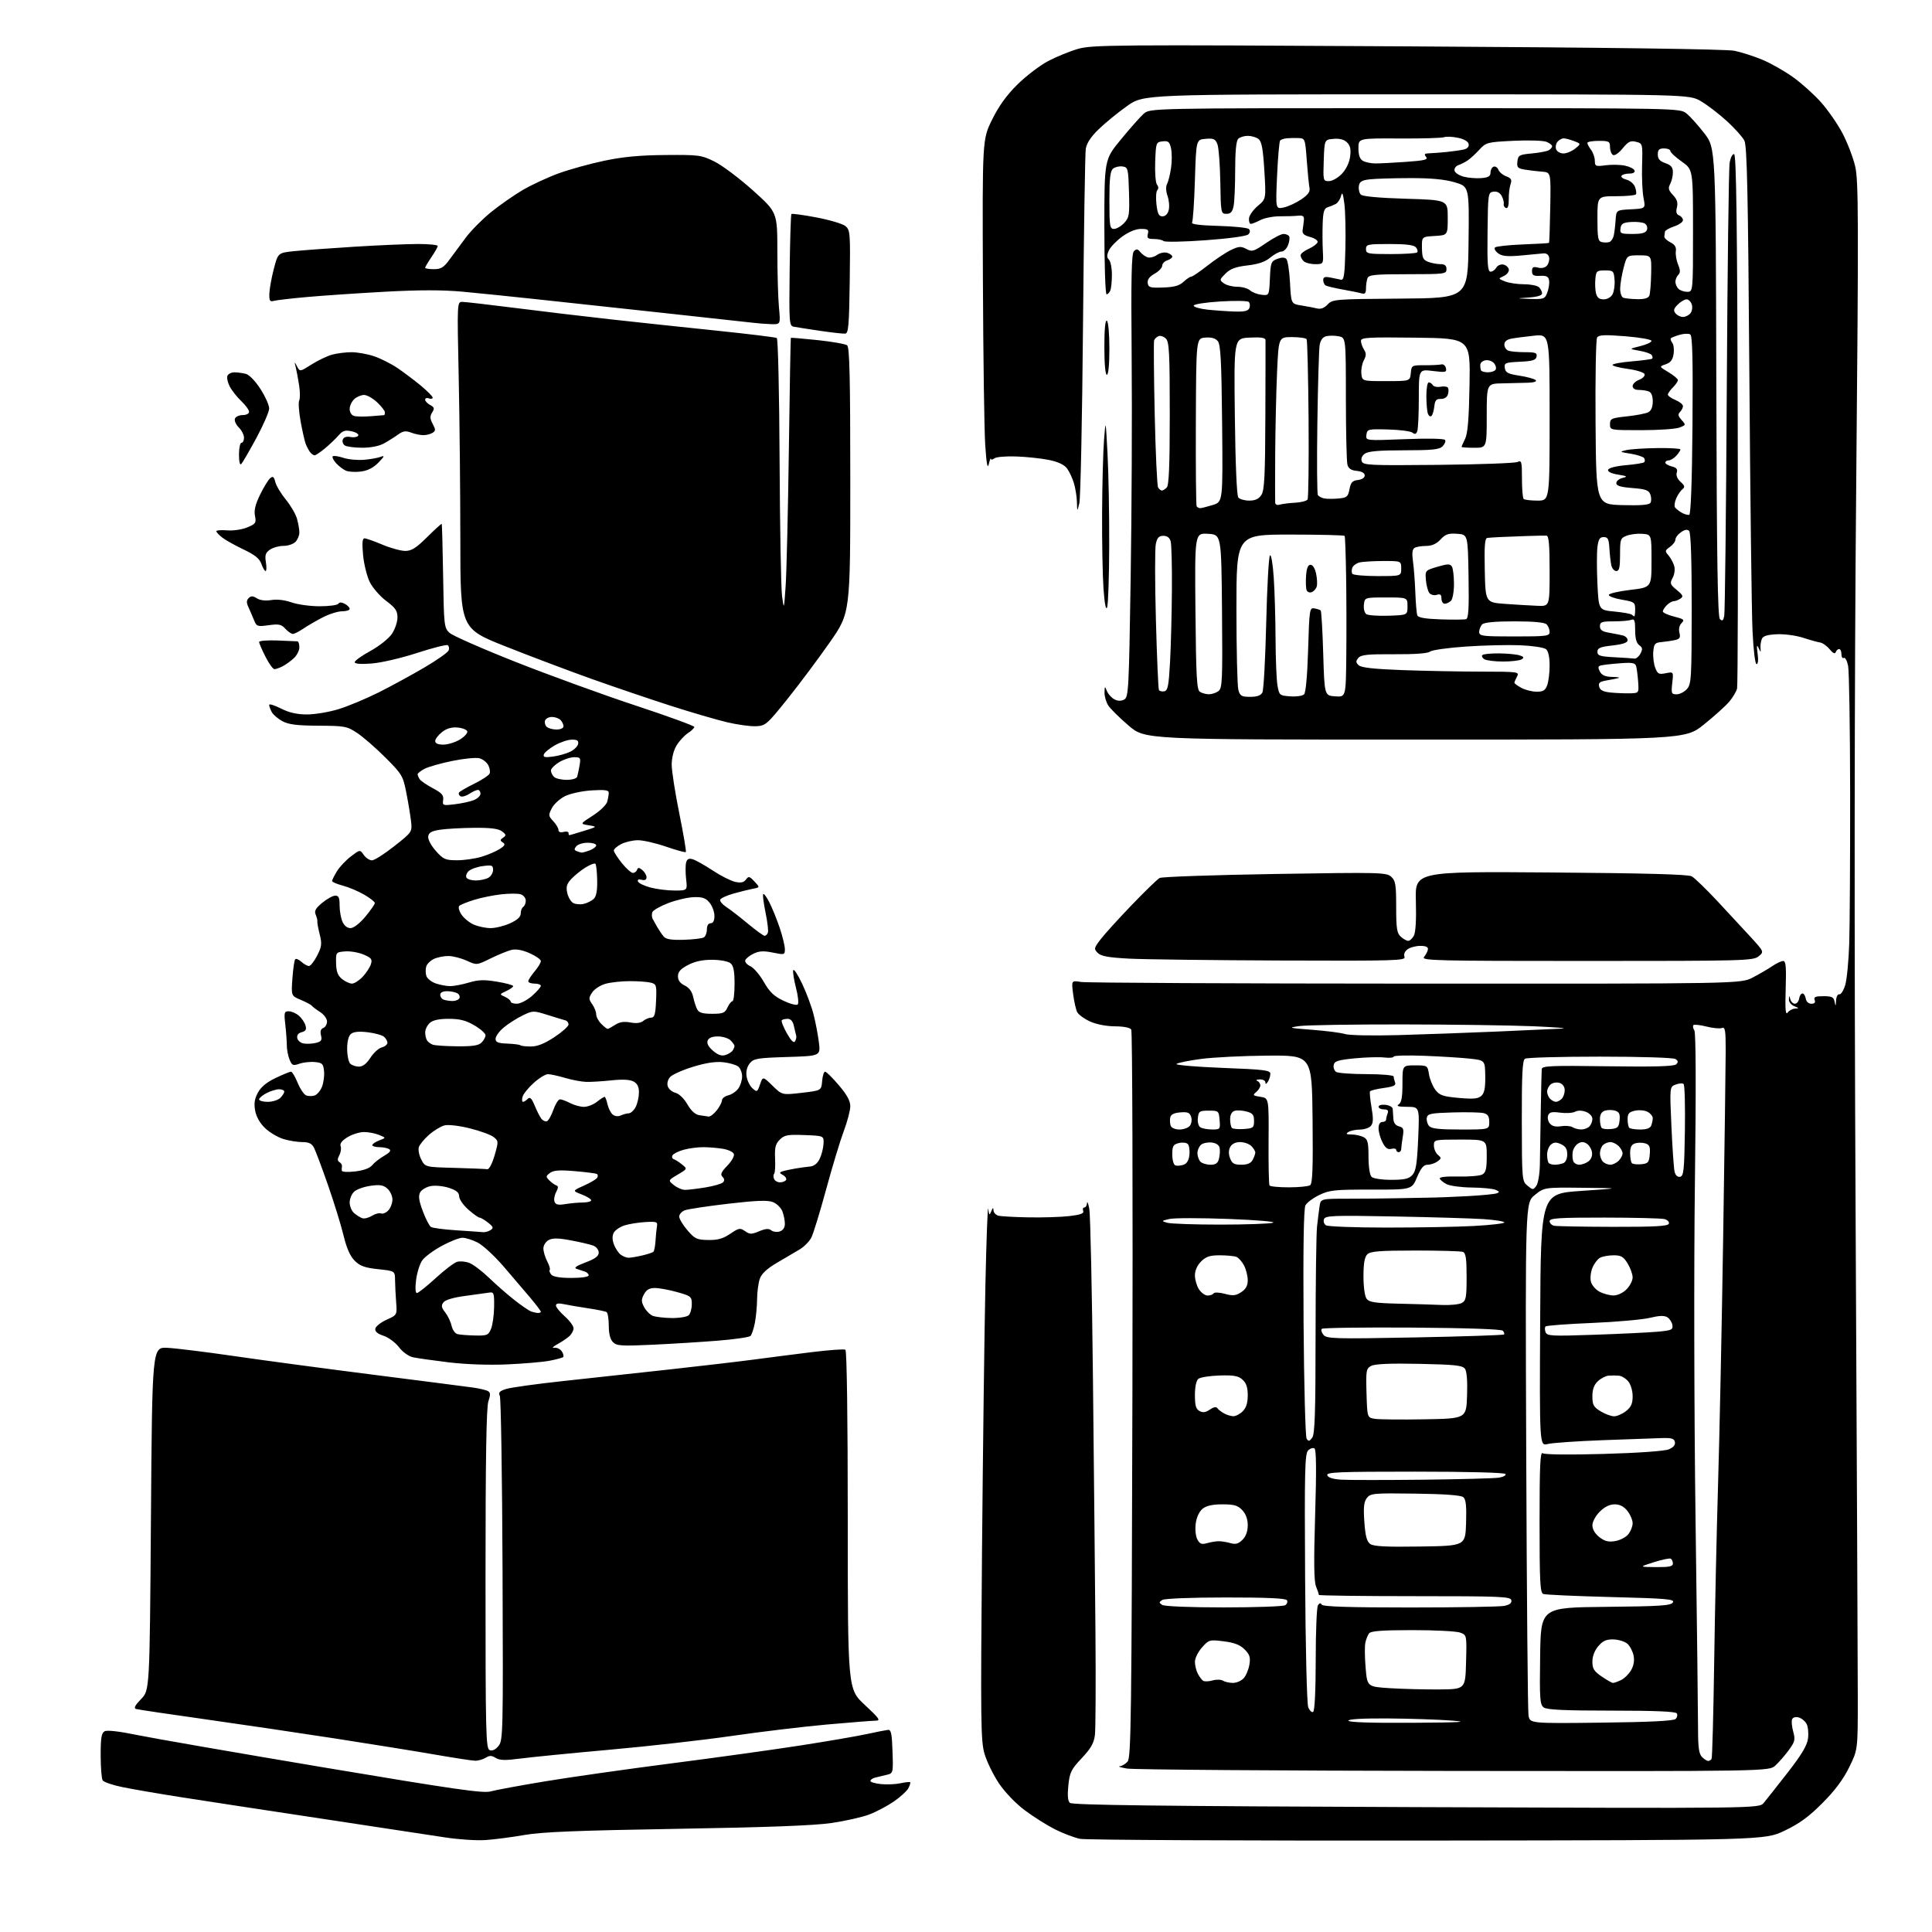 <?xml version="1.0" encoding="UTF-8" standalone="no"?>
<svg 
  version="1.1" 
  xmlns="http://www.w3.org/2000/svg" 
  xmlns:xlink="http://www.w3.org/1999/xlink" 
  xmlns:svg="http://www.w3.org/2000/svg"
  xmlns:rdf="http://www.w3.org/1999/02/22-rdf-syntax-ns#"
  xmlns:cc="http://creativecommons.org/ns#"
  xmlns:dc="http://purl.org/dc/elements/1.1/"
  viewBox="0 0 768 768"
  width="768"
  height="768"
>
<style>svg {background-color: white; }</style>"
<path stroke="none" fill="black" fill-rule="evenodd" d="M193.00,731.45C189.43,731.69 182.22,731.22 177.00,730.41C171.78,729.59 149.72,726.24 128.00,722.97C106.28,719.69 81.08,715.85 72.00,714.42C62.92,713.00 52.37,711.18 48.54,710.38C44.71,709.59 41.23,708.39 40.81,707.72C40.38,707.05 40.02,702.58 40.02,697.80C40.00,690.93 40.33,688.91 41.57,688.22C42.55,687.67 47.38,688.22 54.59,689.71C60.90,691.00 94.28,696.80 128.78,702.59C180.58,711.28 192.11,712.94 195.00,712.12C196.93,711.57 206.82,709.74 217.00,708.06C227.18,706.38 249.68,703.19 267.00,700.96C284.32,698.73 307.27,695.54 318.00,693.88C328.73,692.21 340.65,690.17 344.50,689.33C348.35,688.49 352.18,687.74 353.00,687.65C354.21,687.53 354.56,689.18 354.79,696.22C355.08,704.94 355.08,704.94 352.29,705.56C350.75,705.91 348.71,706.40 347.75,706.66C346.79,706.92 346.00,707.51 346.00,707.96C346.00,708.42 347.91,708.98 350.25,709.21C352.59,709.45 356.06,709.29 357.97,708.87C359.88,708.45 361.61,708.27 361.80,708.47C362.00,708.67 361.67,709.75 361.07,710.88C360.46,712.00 357.88,714.36 355.33,716.12C352.78,717.87 348.40,720.19 345.59,721.27C342.79,722.34 336.00,723.88 330.50,724.68C323.56,725.69 304.75,726.40 269.00,726.99C229.65,727.65 215.38,728.22 208.50,729.43C203.55,730.30 196.57,731.21 193.00,731.45zM567.50,731.65C493.80,731.73 431.64,731.42 429.36,730.97C427.09,730.51 422.58,728.81 419.36,727.18C416.13,725.55 410.70,722.12 407.30,719.56C403.66,716.83 399.43,712.40 397.04,708.83C394.81,705.48 392.25,700.21 391.35,697.12C389.87,692.05 389.78,684.21 390.36,617.00C390.72,576.02 391.33,527.88 391.73,510.00C392.12,492.12 392.63,478.85 392.84,480.50C393.19,483.13 393.34,483.25 394.05,481.50C394.67,479.97 394.88,479.88 394.93,481.13C394.97,482.03 395.84,482.99 396.86,483.25C397.88,483.52 403.25,483.82 408.80,483.92C414.35,484.03 421.64,483.80 425.00,483.42C429.57,482.90 430.98,482.38 430.59,481.36C430.30,480.61 430.50,480.00 431.03,480.00C431.56,480.00 432.05,479.21 432.11,478.25C432.18,477.29 432.58,478.30 433.01,480.50C433.44,482.70 434.10,513.30 434.47,548.50C434.85,583.70 435.29,628.92 435.46,649.00C435.62,669.08 435.53,687.38 435.25,689.67C434.86,692.90 433.68,694.99 430.02,698.88C425.80,703.37 425.22,704.55 424.69,709.71C424.28,713.63 424.47,715.88 425.29,716.67C426.20,717.55 460.49,717.97 562.88,718.36C699.26,718.88 699.26,718.88 701.10,716.69C702.11,715.48 706.37,710.09 710.57,704.70C716.15,697.54 718.34,693.89 718.71,691.10C718.99,689.00 718.74,686.38 718.14,685.27C717.55,684.16 716.12,683.00 714.97,682.70C713.72,682.38 712.67,682.69 712.37,683.49C712.09,684.22 712.30,686.42 712.84,688.38C713.71,691.54 713.51,692.38 711.05,695.72C709.52,697.80 707.14,700.54 705.75,701.82C703.23,704.13 703.23,704.13 577.86,703.98C508.91,703.89 450.48,703.47 448.00,703.03C445.52,702.60 444.22,702.19 445.10,702.13C445.97,702.06 447.39,701.21 448.24,700.25C449.62,698.69 449.83,682.83 450.15,554.50C450.34,475.30 450.14,409.94 449.69,409.25C449.20,408.50 446.62,407.99 443.19,407.98C439.79,407.96 435.83,407.20 433.33,406.06C431.04,405.02 428.74,403.34 428.21,402.34C427.69,401.33 426.96,398.08 426.58,395.11C425.89,389.73 425.89,389.73 429.78,390.35C431.92,390.69 491.79,390.99 562.81,391.01C691.95,391.06 691.95,391.06 696.73,388.58C699.35,387.22 702.85,385.18 704.50,384.06C706.15,382.93 708.10,382.01 708.84,382.01C709.90,382.00 710.11,384.31 709.84,393.02C709.58,401.28 709.78,403.66 710.61,402.52C711.22,401.68 712.57,400.97 713.61,400.94C715.23,400.88 715.17,400.74 713.25,399.97C712.01,399.47 711.05,398.27 711.12,397.28C711.22,395.61 711.26,395.61 711.69,397.25C711.94,398.21 712.76,399.00 713.50,399.00C714.25,399.00 715.00,398.08 715.18,396.96C715.36,395.84 715.95,394.92 716.50,394.92C717.05,394.92 717.64,395.84 717.82,396.96C718.01,398.19 718.90,399.00 720.04,399.00C721.32,399.00 721.75,398.51 721.36,397.50C720.91,396.32 721.65,396.00 724.82,396.00C728.22,396.00 728.93,396.36 729.29,398.25C729.67,400.18 729.75,400.11 729.86,397.75C729.94,396.23 730.52,395.11 731.17,395.25C731.82,395.39 732.87,393.70 733.52,391.50C734.17,389.30 734.88,381.88 735.10,375.00C735.32,368.12 735.48,341.35 735.46,315.50C735.43,289.65 735.07,266.80 734.66,264.72C734.24,262.64 733.47,261.21 732.95,261.53C732.43,261.85 732.00,261.19 732.00,260.06C732.00,258.93 731.59,258.00 731.08,258.00C730.58,258.00 729.97,258.56 729.73,259.25C729.44,260.07 728.61,259.67 727.30,258.08C726.20,256.75 724.50,255.54 723.51,255.40C722.52,255.25 719.48,254.41 716.77,253.52C714.05,252.63 709.41,252.00 706.46,252.12C702.67,252.27 700.88,252.81 700.39,253.92C700.01,254.79 699.75,256.40 699.83,257.50C699.97,259.50 699.97,259.50 699.03,257.50C698.35,256.06 698.25,256.70 698.67,259.75C699.02,262.29 698.86,264.00 698.26,264.00C697.69,264.00 697.01,258.44 696.65,250.75C696.31,243.46 695.74,197.22 695.39,148.00C694.88,76.76 694.48,57.97 693.42,55.90C692.69,54.46 689.56,50.97 686.45,48.13C683.35,45.29 678.71,41.74 676.15,40.24C671.50,37.50 671.50,37.50 563.06,37.50C454.61,37.49 454.61,37.49 448.06,42.13C444.45,44.68 439.39,48.82 436.81,51.31C433.63,54.39 431.96,56.92 431.61,59.18C431.33,61.00 430.84,92.65 430.51,129.50C430.19,166.35 429.53,198.07 429.06,200.00C428.20,203.50 428.20,203.50 428.10,199.62C428.05,197.48 427.50,194.08 426.90,192.06C426.29,190.04 425.05,187.39 424.13,186.17C423.03,184.72 420.56,183.56 416.98,182.84C413.96,182.22 408.12,181.60 404.00,181.45C399.88,181.30 395.94,181.64 395.25,182.21C394.56,182.78 393.95,182.85 393.88,182.37C393.82,181.89 393.45,182.85 393.06,184.50C392.56,186.63 392.15,184.45 391.65,177.00C391.26,171.22 390.84,141.51 390.72,110.97C390.50,55.43 390.50,55.43 394.38,47.55C397.08,42.08 400.16,37.81 404.47,33.56C407.88,30.20 413.34,26.04 416.59,24.31C419.84,22.59 425.20,20.40 428.50,19.44C434.11,17.82 442.56,17.75 559.50,18.43C639.42,18.89 686.30,19.52 689.50,20.19C692.25,20.76 697.20,22.35 700.50,23.72C703.80,25.09 709.27,28.18 712.65,30.59C716.04,32.99 721.08,37.51 723.86,40.63C726.64,43.75 730.49,49.31 732.43,53.00C734.37,56.69 736.63,62.58 737.46,66.10C738.79,71.75 738.84,86.61 737.87,193.00C737.14,273.17 737.06,370.73 737.64,484.50C738.11,578.55 738.50,664.51 738.50,675.52C738.50,695.55 738.50,695.55 735.08,702.52C732.74,707.30 729.40,711.78 724.45,716.74C719.03,722.19 715.29,724.92 709.37,727.74C701.50,731.50 701.50,731.50 567.50,731.65zM188.76,699.91C187.52,699.87 180.43,698.78 173.00,697.49C165.57,696.20 147.80,693.34 133.50,691.12C119.20,688.91 95.80,685.45 81.50,683.43C67.20,681.42 54.86,679.58 54.08,679.35C53.07,679.05 53.64,677.93 56.08,675.41C59.50,671.89 59.50,671.89 60.00,603.69C60.50,535.50 60.50,535.50 66.50,535.78C69.80,535.94 81.72,537.41 93.00,539.05C104.28,540.70 129.25,544.04 148.50,546.49C167.75,548.93 185.59,551.23 188.14,551.59C190.69,551.95 193.33,552.59 194.02,553.01C194.99,553.61 195.02,554.52 194.14,557.04C193.33,559.35 193.00,579.99 193.00,627.68C193.00,689.47 193.14,695.12 194.66,695.70C195.72,696.11 196.98,695.51 198.18,694.03C199.96,691.83 200.03,688.82 199.77,624.11C199.62,586.93 199.13,555.76 198.68,554.85C198.04,553.55 198.57,552.97 201.18,552.14C203.01,551.56 213.05,550.16 223.50,549.03C233.95,547.90 252.85,545.84 265.50,544.45C278.15,543.06 293.45,541.27 299.50,540.47C305.55,539.66 316.04,538.32 322.81,537.48C329.59,536.65 335.55,536.22 336.06,536.54C336.63,536.89 337.00,563.69 337.00,604.27C337.00,671.43 337.00,671.43 343.75,677.71C349.54,683.09 350.16,683.99 348.13,683.99C346.82,684.00 338.05,684.69 328.63,685.53C319.21,686.38 302.27,688.41 291.00,690.05C279.73,691.69 257.90,694.16 242.50,695.53C227.10,696.91 211.04,698.50 206.80,699.06C200.83,699.85 198.64,699.79 197.05,698.80C195.41,697.78 194.60,697.77 193.01,698.76C191.92,699.44 190.01,699.96 188.76,699.91zM679.01,700.00C679.49,700.00 680.10,699.64 680.38,699.20C680.65,698.76 681.11,681.55 681.41,660.95C681.70,640.35 682.41,608.20 682.97,589.50C683.54,570.80 684.45,526.70 684.99,491.50C685.53,456.30 685.98,423.13 685.99,417.78C686.00,409.50 685.78,408.15 684.48,408.65C683.65,408.97 680.89,408.71 678.36,408.07C675.83,407.43 673.49,407.18 673.16,407.50C672.84,407.83 673.00,408.78 673.54,409.62C674.15,410.59 674.23,432.70 673.75,470.32C673.33,503.30 673.44,562.31 674.00,603.60C674.55,644.35 675.00,682.01 675.00,687.28C675.00,694.65 675.36,697.22 676.57,698.43C677.44,699.29 678.53,700.00 679.01,700.00zM561.25,684.84C580.83,684.71 584.37,684.51 577.00,683.95C571.77,683.55 560.41,683.17 551.75,683.11C541.84,683.04 536.00,683.37 536.00,684.00C536.00,684.64 544.98,684.94 561.25,684.84zM636.54,684.78C655.96,684.55 665.32,684.08 666.09,683.31C666.72,682.68 666.92,681.69 666.55,681.09C666.10,680.35 657.74,680.00 640.63,680.00C621.98,680.00 614.93,679.67 613.67,678.75C612.14,677.63 611.98,675.46 612.23,658.25C612.50,639.01 612.50,639.01 638.29,638.75C659.94,638.54 664.22,638.26 665.00,637.00C665.82,635.69 662.74,635.42 640.45,634.85C626.43,634.49 614.29,633.94 613.48,633.63C612.22,633.15 612.00,628.85 612.00,604.91C612.00,582.56 612.26,576.95 613.25,577.68C613.99,578.24 623.80,578.35 637.50,577.96C651.07,577.58 661.66,576.83 663.32,576.15C665.19,575.39 666.03,574.40 665.80,573.25C665.52,571.84 664.50,571.53 660.48,571.66C657.74,571.75 647.17,572.13 637.00,572.50C626.83,572.88 617.03,573.56 615.24,574.01C611.98,574.84 611.98,574.84 612.24,524.67C612.50,474.50 612.50,474.50 628.50,473.41C644.50,472.32 644.50,472.32 629.19,472.16C613.88,472.00 613.88,472.00 610.10,475.04C606.32,478.08 606.32,478.08 606.70,578.29C606.91,633.41 607.31,679.99 607.60,681.81C608.11,685.12 608.11,685.12 636.54,684.78zM522.00,680.50C522.61,680.12 523.01,672.08 523.02,659.69C523.02,648.59 523.42,638.89 523.89,638.14C524.49,637.20 524.96,637.12 525.43,637.89C525.91,638.67 536.43,639.00 560.43,639.00C579.31,639.00 596.18,638.71 597.92,638.37C600.12,637.93 601.00,637.24 600.78,636.12C600.50,634.66 596.65,634.50 562.32,634.50C541.33,634.50 524.20,634.27 524.24,634.00C524.29,633.73 523.80,632.24 523.16,630.69C522.31,628.63 522.22,620.99 522.79,602.19C523.33,584.66 523.25,576.27 522.54,575.79C521.97,575.39 520.83,575.75 520.00,576.57C518.70,577.87 518.54,584.58 518.80,627.09C518.96,654.90 519.50,677.20 520.04,678.62C520.57,679.99 521.45,680.84 522.00,680.50zM572.00,671.58C582.50,671.50 582.50,671.50 582.78,660.74C583.07,649.98 583.07,649.98 580.47,648.99C579.04,648.44 570.53,648.00 561.56,648.00C549.70,648.00 544.98,648.34 544.26,649.25C543.72,649.94 543.04,651.62 542.75,653.00C542.45,654.38 542.50,658.88 542.86,663.00C543.50,670.50 543.50,670.50 552.50,671.08C557.45,671.39 566.23,671.62 572.00,671.58zM482.00,668.00C483.50,667.57 485.35,667.61 486.12,668.09C486.88,668.57 488.67,668.98 490.10,668.98C491.52,668.99 493.45,668.16 494.39,667.12C495.32,666.09 496.34,663.65 496.66,661.70C497.13,658.80 496.78,657.69 494.75,655.66C492.95,653.86 490.68,652.98 486.45,652.45C480.80,651.74 480.56,651.81 477.82,654.88C476.27,656.61 475.00,659.18 475.00,660.58C475.00,661.98 475.52,664.11 476.15,665.32C476.78,666.52 477.74,667.79 478.28,668.14C478.82,668.49 480.50,668.43 482.00,668.00zM641.19,669.00C641.58,669.00 642.98,668.51 644.29,667.91C645.60,667.32 647.42,665.56 648.33,664.02C649.42,662.18 649.78,660.15 649.38,658.15C649.05,656.48 647.95,654.36 646.95,653.45C645.95,652.55 643.47,651.76 641.44,651.70C638.57,651.62 637.21,652.21 635.37,654.35C633.88,656.09 633.00,658.38 633.00,660.52C633.00,663.34 633.65,664.37 636.73,666.46C638.78,667.86 640.79,669.00 641.19,669.00zM486.50,638.97C499.15,638.97 510.12,638.58 510.88,638.10C511.64,637.62 511.95,636.72 511.57,636.11C511.10,635.35 503.51,635.00 487.19,635.02C473.35,635.02 462.88,635.44 462.00,636.02C460.67,636.89 460.67,637.11 462.00,637.98C462.87,638.56 473.09,638.97 486.50,638.97zM658.25,622.95C663.49,622.99 665.00,622.68 665.00,621.56C665.00,620.77 664.63,619.89 664.18,619.61C663.73,619.33 660.69,619.96 657.43,621.00C651.50,622.89 651.50,622.89 658.25,622.95zM564.47,614.77C582.50,614.50 582.50,614.50 582.79,605.40C583.00,598.54 582.73,596.02 581.67,595.14C580.74,594.37 574.25,593.89 562.56,593.74C545.89,593.51 544.77,593.62 543.34,595.50C542.16,597.05 541.94,599.20 542.35,604.97C542.74,610.55 543.33,612.77 544.66,613.74C546.00,614.72 550.88,614.98 564.47,614.77zM479.83,613.42C481.30,613.00 483.40,612.66 484.50,612.66C485.60,612.66 487.70,613.00 489.16,613.42C491.20,614.00 492.32,613.68 493.91,612.09C495.27,610.73 496.00,608.72 496.00,606.31C496.00,603.91 495.25,601.83 493.83,600.31C492.04,598.42 490.62,598.00 485.94,598.00C481.97,598.00 479.56,598.54 478.05,599.76C476.72,600.84 475.66,603.11 475.32,605.62C475.01,607.97 475.28,610.66 475.97,611.94C476.94,613.76 477.66,614.04 479.83,613.42zM642.00,612.62C643.92,612.31 646.29,611.10 647.25,609.92C648.21,608.74 649.00,606.76 649.00,605.52C649.00,604.28 648.07,602.08 646.93,600.63C645.51,598.83 643.91,598.00 641.85,598.00C639.86,598.00 637.86,598.99 635.92,600.92C634.25,602.60 633.00,604.92 633.00,606.35C633.00,607.89 634.06,609.69 635.75,611.02C637.84,612.66 639.34,613.05 642.00,612.62zM565.50,588.21C580.35,588.04 593.98,587.68 595.78,587.40C597.58,587.13 598.79,586.47 598.47,585.95C598.12,585.38 583.74,585.00 562.47,585.00C531.94,585.00 527.14,585.20 527.62,586.45C527.98,587.40 529.97,588.01 533.34,588.20C536.18,588.37 550.65,588.37 565.50,588.21zM521.63,571.49C522.67,570.07 522.95,561.54 522.96,531.19C522.97,510.01 523.23,490.40 523.54,487.59C523.85,484.79 524.30,481.15 524.55,479.50C525.00,476.50 525.00,476.50 536.25,476.50C542.44,476.50 550.65,476.42 554.50,476.33C558.35,476.24 564.20,476.13 567.50,476.09C570.80,476.06 578.00,475.78 583.50,475.48C589.00,475.18 594.17,474.67 595.00,474.36C596.20,473.90 596.10,473.62 594.50,472.96C593.40,472.51 589.12,472.10 585.00,472.06C580.88,472.01 576.41,471.41 575.08,470.74C573.75,470.06 572.51,469.05 572.33,468.50C572.12,467.88 574.93,467.57 579.69,467.68C583.93,467.78 588.20,467.43 589.20,466.90C590.65,466.12 591.00,464.67 591.00,459.46C591.00,453.00 591.00,453.00 580.50,453.00C570.11,453.00 570.00,453.03 570.00,455.38C570.00,456.69 570.72,458.35 571.59,459.07C573.04,460.27 573.02,460.51 571.40,461.70C570.42,462.41 568.67,463.00 567.51,463.00C565.93,463.00 564.87,464.24 563.30,467.96C561.21,472.92 561.21,472.92 545.07,472.89C530.52,472.86 528.49,473.07 524.45,475.03C521.98,476.22 519.50,478.07 518.93,479.14C518.24,480.42 517.99,496.19 518.19,525.79C518.36,550.38 518.91,571.13 519.40,571.90C520.15,573.06 520.53,572.99 521.63,571.49zM566.08,564.20C582.86,563.91 582.86,563.91 583.18,554.80C583.39,548.94 583.08,545.12 582.33,544.09C581.36,542.77 578.29,542.44 564.20,542.15C552.68,541.91 546.55,542.17 545.08,542.96C543.07,544.03 542.95,544.75 543.21,553.80C543.50,563.48 543.50,563.48 546.40,563.99C547.99,564.27 556.85,564.37 566.08,564.20zM490.25,562.97C491.21,562.99 492.90,562.10 494.00,561.00C495.39,559.61 496.00,557.67 496.00,554.65C496.00,551.53 495.42,549.78 493.93,548.44C492.26,546.93 490.50,546.61 484.79,546.78C480.90,546.90 477.10,547.50 476.36,548.12C475.52,548.81 475.00,551.31 475.00,554.59C475.00,558.76 475.41,560.15 476.85,560.92C478.18,561.63 479.31,561.47 480.95,560.32C482.32,559.37 483.47,559.12 483.86,559.70C484.21,560.24 485.40,561.18 486.50,561.81C487.60,562.43 489.29,562.95 490.25,562.97zM641.62,563.00C642.78,563.00 644.92,562.07 646.37,560.93C648.39,559.34 649.00,557.97 649.00,555.04C649.00,552.87 648.24,550.31 647.25,549.12C646.29,547.96 644.60,546.94 643.50,546.85C642.40,546.76 640.57,546.75 639.44,546.84C638.30,546.93 636.39,547.92 635.19,549.04C633.65,550.48 633.00,552.25 633.00,555.05C633.00,558.47 633.46,559.31 636.25,561.01C638.04,562.10 640.45,562.99 641.62,563.00zM201.50,542.37C194.24,542.69 185.10,542.36 178.35,541.55C172.22,540.81 165.84,539.90 164.17,539.54C162.42,539.15 160.06,537.45 158.58,535.52C157.17,533.67 154.42,531.63 152.46,530.99C150.01,530.18 148.99,529.29 149.20,528.15C149.37,527.24 151.39,525.65 153.69,524.61C157.87,522.72 157.87,522.72 157.47,517.61C157.26,514.80 157.06,510.86 157.04,508.87C157.00,505.23 157.00,505.23 150.32,504.52C144.99,503.95 143.11,503.27 140.99,501.15C139.16,499.32 137.77,496.15 136.53,490.99C135.53,486.87 132.75,477.88 130.35,471.00C127.95,464.12 125.46,457.49 124.82,456.25C123.96,454.57 122.78,454.00 120.20,454.00C118.29,454.00 114.93,453.46 112.72,452.80C110.52,452.14 107.24,450.21 105.44,448.51C103.37,446.56 101.90,444.00 101.44,441.55C100.90,438.67 101.18,436.83 102.52,434.34C103.74,432.07 106.02,430.19 109.60,428.50C112.50,427.12 115.24,426.00 115.69,426.00C116.13,426.01 117.32,427.99 118.32,430.42C119.31,432.85 120.84,435.11 121.71,435.44C122.57,435.77 124.07,435.80 125.03,435.49C126.00,435.18 127.32,433.65 127.96,432.09C128.61,430.52 129.00,427.72 128.82,425.87C128.53,422.86 128.14,422.47 125.17,422.18C123.34,422.00 120.56,422.31 119.01,422.85C116.46,423.74 116.07,423.57 115.09,421.17C114.49,419.70 114.01,417.15 114.01,415.50C114.01,413.85 113.74,410.14 113.41,407.25C112.86,402.48 112.99,402.00 114.79,402.00C115.88,402.00 117.69,402.79 118.80,403.75C119.92,404.71 121.10,406.46 121.44,407.63C121.91,409.24 121.54,409.89 119.94,410.31C118.57,410.66 117.95,411.49 118.17,412.68C118.37,413.69 119.56,414.65 120.86,414.83C122.15,415.02 124.33,414.88 125.70,414.54C127.72,414.03 128.08,413.47 127.60,411.56C127.21,409.98 127.51,409.02 128.51,408.64C129.33,408.32 130.00,407.16 130.00,406.05C130.00,404.95 128.76,403.26 127.25,402.30C125.74,401.33 124.26,400.22 123.96,399.81C123.67,399.41 121.70,398.35 119.59,397.47C115.74,395.86 115.74,395.86 116.24,388.90C116.51,385.06 117.02,381.65 117.36,381.30C117.71,380.96 118.81,381.43 119.82,382.34C120.83,383.25 122.18,384.00 122.81,384.00C123.44,384.00 124.91,382.14 126.07,379.87C127.90,376.28 128.03,375.18 127.08,371.40C126.48,369.01 126.06,366.70 126.15,366.27C126.24,365.85 125.95,364.65 125.50,363.61C124.86,362.13 125.43,361.09 128.09,358.88C129.96,357.33 132.29,356.04 133.25,356.03C134.63,356.01 135.00,356.84 135.00,359.95C135.00,362.13 135.52,365.05 136.16,366.45C136.89,368.04 138.10,368.98 139.41,368.94C140.62,368.90 143.09,366.97 145.25,364.37C147.31,361.89 149.00,359.46 149.00,358.97C149.00,358.48 147.09,356.98 144.75,355.62C142.41,354.27 138.59,352.66 136.25,352.04C133.91,351.43 132.00,350.60 132.00,350.21C132.01,349.82 132.87,348.09 133.92,346.37C134.97,344.64 137.46,341.98 139.46,340.46C143.09,337.69 143.09,337.69 144.60,339.85C145.43,341.03 146.90,342.00 147.86,342.00C148.82,342.00 152.82,339.46 156.76,336.34C163.92,330.69 163.92,330.69 163.35,326.09C163.04,323.57 162.19,318.47 161.45,314.77C160.20,308.44 159.71,307.65 153.20,301.13C149.40,297.33 144.35,292.94 141.99,291.38C137.94,288.69 137.07,288.53 126.60,288.48C118.10,288.43 114.75,288.02 112.28,286.70C110.51,285.75 108.60,284.11 108.03,283.06C107.46,282.00 107.00,280.71 107.00,280.20C107.00,279.69 109.10,280.34 111.67,281.64C114.96,283.30 118.03,284.00 122.06,284.00C125.21,284.00 130.87,283.05 134.64,281.88C138.42,280.72 145.55,277.74 150.50,275.26C155.45,272.78 163.61,268.33 168.64,265.38C173.67,262.43 178.04,259.35 178.35,258.54C178.66,257.73 178.49,256.80 177.97,256.48C177.45,256.16 171.95,257.55 165.76,259.57C159.51,261.61 151.50,263.47 147.75,263.75C143.40,264.09 141.00,263.90 141.00,263.22C141.00,262.65 143.81,260.64 147.25,258.76C150.71,256.86 154.50,253.86 155.75,252.02C156.99,250.20 158.00,247.25 158.00,245.47C158.00,242.80 157.21,241.64 153.51,238.87C151.05,237.02 148.11,233.65 146.99,231.38C145.87,229.12 144.67,224.28 144.33,220.63C143.89,215.87 144.04,214.00 144.89,214.00C145.53,214.00 148.73,215.12 152.00,216.50C155.27,217.88 159.36,219.00 161.10,219.00C163.59,219.00 165.43,217.84 169.80,213.50C172.85,210.48 175.45,208.12 175.58,208.25C175.72,208.39 175.97,217.72 176.15,229.00C176.45,248.62 176.56,249.59 178.67,251.55C179.88,252.68 191.81,257.93 205.19,263.21C218.56,268.49 239.96,276.27 252.75,280.49C265.54,284.71 276.00,288.53 276.00,288.97C276.00,289.41 274.85,290.52 273.45,291.44C272.05,292.36 270.03,294.55 268.96,296.30C267.78,298.23 267.01,301.29 267.01,304.00C267.02,306.48 268.38,315.20 270.04,323.39C271.70,331.58 272.86,338.47 272.63,338.70C272.40,338.94 268.86,337.97 264.78,336.56C260.69,335.15 255.67,334.00 253.63,334.00C251.58,334.00 248.57,334.69 246.95,335.53C245.33,336.36 244.00,337.52 244.00,338.08C244.00,338.65 245.43,340.89 247.17,343.06C248.91,345.23 250.90,347.00 251.58,347.00C252.27,347.00 253.02,346.44 253.25,345.75C253.58,344.78 254.04,344.80 255.34,345.87C256.25,346.63 257.00,347.92 257.00,348.74C257.00,349.72 256.34,350.06 255.07,349.73C253.85,349.41 253.32,349.66 253.61,350.41C253.86,351.07 256.08,352.14 258.54,352.80C261.01,353.46 265.33,354.00 268.14,354.00C273.26,354.00 273.26,354.00 272.74,349.42C272.46,346.90 272.46,343.97 272.74,342.89C273.12,341.45 273.80,341.11 275.37,341.57C276.54,341.91 280.11,343.92 283.31,346.03C286.50,348.14 290.52,350.17 292.23,350.55C294.52,351.05 295.66,350.81 296.52,349.64C297.57,348.21 297.92,348.29 299.90,350.40C302.12,352.76 302.12,352.76 299.31,353.29C297.76,353.58 294.28,354.45 291.57,355.21C288.85,355.97 286.48,357.07 286.28,357.66C286.09,358.24 287.18,359.54 288.71,360.54C290.25,361.54 294.11,364.53 297.30,367.18C300.49,369.83 303.48,372.00 303.94,372.00C304.41,372.00 304.99,371.44 305.25,370.75C305.50,370.06 305.10,366.57 304.36,363.00C303.62,359.43 303.16,356.05 303.35,355.50C303.53,354.95 304.62,356.33 305.77,358.57C306.92,360.81 308.79,365.41 309.93,368.79C311.07,372.17 312.00,376.00 312.00,377.30C312.00,379.58 311.85,379.62 307.21,378.67C303.53,377.92 301.75,378.02 299.53,379.10C297.95,379.87 296.47,381.06 296.25,381.74C296.02,382.42 296.93,383.47 298.27,384.08C299.60,384.68 302.02,387.50 303.64,390.34C305.92,394.34 307.67,396.02 311.43,397.81C314.10,399.08 316.66,399.74 317.11,399.29C317.56,398.84 317.25,395.85 316.41,392.65C315.58,389.44 315.09,386.30 315.33,385.66C315.57,385.02 317.15,387.43 318.84,391.00C320.54,394.57 322.58,400.03 323.37,403.12C324.17,406.22 325.13,411.22 325.51,414.25C326.20,419.76 326.20,419.76 312.98,420.17C300.98,420.54 299.60,420.78 298.04,422.70C296.95,424.05 296.48,425.93 296.77,427.85C297.01,429.52 298.06,431.65 299.10,432.59C300.92,434.23 301.04,434.17 302.12,431.07C303.25,427.84 303.25,427.84 307.08,431.58C310.91,435.32 310.91,435.32 318.71,434.41C326.50,433.50 326.50,433.50 326.81,429.75C326.98,427.69 327.51,426.00 327.98,426.00C328.46,426.00 330.91,428.41 333.42,431.36C336.67,435.16 338.00,437.60 338.00,439.74C338.00,441.40 336.84,445.85 335.41,449.63C333.99,453.41 330.83,463.85 328.39,472.84C325.95,481.83 323.30,490.45 322.50,492.00C321.70,493.54 319.58,495.67 317.77,496.73C315.97,497.79 311.93,500.17 308.78,502.02C304.86,504.32 302.74,506.32 302.03,508.34C301.46,509.97 300.98,513.59 300.96,516.40C300.93,519.20 300.54,523.45 300.08,525.83C299.62,528.21 298.83,530.57 298.34,531.06C297.84,531.56 292.05,532.40 285.47,532.93C278.89,533.46 267.17,534.19 259.42,534.55C247.04,535.13 245.15,535.01 243.67,533.53C242.57,532.42 242.00,530.21 242.00,526.99C242.00,524.31 241.60,521.87 241.12,521.57C240.63,521.27 237.37,520.60 233.87,520.08C230.36,519.56 226.04,518.82 224.25,518.44C221.99,517.96 221.00,518.12 221.00,518.96C221.00,519.63 222.57,521.57 224.50,523.27C226.43,524.97 228.00,527.12 228.00,528.03C228.00,528.94 227.21,530.38 226.25,531.22C225.29,532.06 223.15,533.49 221.50,534.39C219.71,535.37 219.25,535.92 220.37,535.76C221.39,535.62 222.73,536.27 223.33,537.20C223.94,538.14 224.19,539.15 223.89,539.44C223.59,539.74 221.13,540.41 218.42,540.92C215.72,541.43 208.10,542.09 201.50,542.37zM562.43,531.65C581.64,531.28 597.58,530.75 597.86,530.47C598.14,530.19 597.92,529.52 597.37,528.97C596.77,528.37 582.83,527.89 561.28,527.74C541.97,527.61 525.85,527.83 525.44,528.23C525.04,528.63 525.34,529.71 526.11,530.63C527.38,532.17 530.44,532.26 562.43,531.65zM188.77,530.88C193.63,530.99 194.14,530.78 195.19,528.25C195.82,526.74 196.37,522.80 196.42,519.50C196.49,514.04 196.32,513.53 194.50,513.82C193.40,514.00 189.12,514.59 185.00,515.14C180.30,515.75 177.05,516.71 176.29,517.70C175.31,518.97 175.44,519.75 176.97,521.69C178.01,523.01 179.15,525.40 179.50,526.99C179.85,528.58 180.89,530.08 181.82,530.32C182.74,530.57 185.87,530.82 188.77,530.88zM633.76,530.59C644.07,530.24 655.34,529.69 658.81,529.38C664.46,528.88 665.08,528.60 664.81,526.76C664.64,525.63 663.74,524.23 662.81,523.64C661.59,522.88 659.61,522.95 655.81,523.87C652.89,524.57 642.52,525.49 632.76,525.90C623.01,526.30 614.74,526.93 614.39,527.28C614.04,527.63 614.04,528.66 614.39,529.58C614.97,531.08 616.85,531.18 633.76,530.59zM267.05,523.94C270.12,523.97 273.14,523.46 273.80,522.80C274.46,522.14 275.00,520.17 275.00,518.43C275.00,515.42 274.70,515.18 269.18,513.63C265.99,512.73 262.01,512.00 260.35,512.00C258.16,512.00 256.97,512.68 256.00,514.50C254.88,516.60 254.89,517.42 256.06,519.62C256.83,521.06 258.37,522.60 259.48,523.05C260.59,523.50 264.00,523.90 267.05,523.94zM213.75,521.92C214.44,521.96 215.00,521.75 215.00,521.44C215.00,521.13 213.09,518.60 210.75,515.82C208.41,513.04 203.61,507.41 200.08,503.32C196.54,499.22 191.95,494.99 189.87,493.93C187.78,492.87 185.05,492.01 183.79,492.03C182.53,492.04 178.83,493.51 175.57,495.28C172.31,497.05 168.84,499.62 167.86,501.00C166.88,502.38 165.78,505.86 165.41,508.75C165.00,511.98 165.12,514.00 165.73,514.00C166.27,514.00 169.59,511.36 173.11,508.14C176.62,504.92 180.45,501.99 181.62,501.62C182.78,501.25 185.00,501.43 186.54,502.02C188.09,502.60 191.63,505.29 194.42,507.98C197.22,510.67 201.75,514.64 204.50,516.79C207.25,518.95 210.18,520.96 211.00,521.28C211.82,521.59 213.06,521.88 213.75,521.92zM573.32,518.75C576.52,518.88 580.01,518.53 581.07,517.96C582.77,517.06 583.00,515.79 583.00,507.57C583.00,500.27 582.68,498.09 581.53,497.65C580.73,497.34 572.18,497.10 562.54,497.11C548.26,497.12 544.74,497.40 543.51,498.63C542.44,499.70 542.00,502.26 542.00,507.38C542.00,511.61 542.52,515.31 543.25,516.29C544.27,517.65 546.63,518.01 556.00,518.23C562.33,518.38 570.12,518.61 573.32,518.75zM480.06,515.00C481.06,515.00 482.12,514.61 482.42,514.13C482.71,513.65 484.71,513.73 486.88,514.31C490.11,515.18 491.26,515.06 493.40,513.66C495.25,512.44 496.00,511.08 496.00,508.93C496.00,507.26 495.34,504.63 494.54,503.07C493.73,501.52 492.35,499.96 491.46,499.62C490.56,499.28 487.60,499.00 484.87,499.00C480.94,499.00 479.40,499.51 477.45,501.45C475.91,503.00 475.00,505.05 475.00,506.99C475.00,508.68 475.73,511.18 476.62,512.54C477.50,513.89 479.05,515.00 480.06,515.00zM641.30,514.96C642.97,514.98 645.07,514.02 646.55,512.55C647.90,511.20 649.00,509.06 649.00,507.80C648.99,506.53 648.10,504.04 647.01,502.25C645.37,499.56 644.42,499.00 641.45,499.00C639.48,499.00 637.06,499.43 636.07,499.96C635.08,500.49 633.71,502.28 633.02,503.94C632.34,505.60 632.06,508.08 632.40,509.46C632.74,510.83 634.26,512.62 635.76,513.43C637.27,514.25 639.76,514.94 641.30,514.96zM227.12,508.00C231.18,508.00 234.00,507.58 234.00,506.97C234.00,506.40 233.32,505.73 232.50,505.47C231.68,505.21 230.21,504.74 229.25,504.41C228.00,503.99 228.99,503.26 232.75,501.84C236.62,500.38 238.00,499.35 238.00,497.91C238.00,496.79 237.03,495.59 235.75,495.12C234.51,494.66 230.51,493.73 226.86,493.05C221.89,492.12 219.69,492.10 218.11,492.94C216.93,493.57 216.00,495.05 216.01,496.29C216.01,497.50 216.69,499.80 217.52,501.40C218.36,502.99 218.81,504.53 218.53,504.81C218.25,505.09 218.52,505.92 219.13,506.66C219.87,507.54 222.59,508.00 227.12,508.00zM249.94,499.98C250.80,499.96 253.22,499.55 255.33,499.06C257.44,498.57 259.43,497.91 259.75,497.58C260.08,497.26 260.45,495.30 260.58,493.24C260.70,491.19 260.96,488.60 261.15,487.50C261.47,485.69 261.02,485.53 256.50,485.79C253.75,485.95 250.03,486.55 248.24,487.12C246.45,487.69 244.54,488.99 243.99,490.01C243.33,491.25 243.35,492.80 244.04,494.68C244.62,496.23 245.83,498.06 246.74,498.75C247.64,499.44 249.08,499.99 249.94,499.98zM281.52,492.92C285.34,492.98 287.43,492.39 290.28,490.45C293.71,488.12 294.21,488.03 296.17,489.40C298.05,490.72 298.72,490.73 301.79,489.44C304.34,488.38 305.63,488.28 306.59,489.08C307.31,489.67 308.83,489.87 309.95,489.52C311.26,489.10 312.00,488.01 312.00,486.50C312.00,485.20 311.56,482.97 311.02,481.55C310.48,480.13 308.79,478.47 307.27,477.86C305.17,477.03 300.88,477.18 289.50,478.50C281.25,479.46 273.49,480.63 272.25,481.10C271.01,481.57 270.00,482.69 270.00,483.60C270.00,484.51 271.46,486.96 273.25,489.04C276.18,492.46 277.00,492.84 281.52,492.92zM192.00,489.81C192.82,489.90 194.18,489.52 195.00,488.98C196.27,488.14 196.12,487.68 194.00,486.01C192.62,484.93 191.11,484.03 190.63,484.02C190.15,484.01 188.14,482.58 186.17,480.84C184.19,479.10 182.55,476.74 182.53,475.60C182.51,474.07 181.44,473.17 178.50,472.20C176.30,471.47 173.04,471.15 171.26,471.48C169.48,471.81 167.57,472.94 167.01,473.99C166.25,475.40 166.52,477.32 168.06,481.43C169.20,484.47 170.66,487.31 171.31,487.73C171.97,488.15 176.55,488.76 181.50,489.07C186.45,489.39 191.18,489.72 192.00,489.81zM551.09,487.98C563.52,487.99 579.16,487.71 585.84,487.35C592.53,486.99 598.00,486.35 598.00,485.94C598.00,485.52 594.29,484.93 589.75,484.62C585.21,484.32 569.22,483.84 554.21,483.56C529.96,483.10 526.85,483.22 526.31,484.62C525.98,485.49 526.34,486.60 527.10,487.09C527.87,487.57 538.67,487.98 551.09,487.98zM641.20,487.69C657.80,487.72 663.00,487.43 663.38,486.46C663.65,485.76 662.90,484.94 661.68,484.61C660.48,484.29 649.71,484.02 637.75,484.01C619.57,484.00 616.00,484.23 616.00,485.43C616.00,486.21 616.79,487.03 617.75,487.25C618.71,487.47 629.26,487.66 641.20,487.69zM485.00,486.80C495.18,486.80 504.62,486.47 506.00,486.06C507.43,485.64 499.90,485.00 488.39,484.55C477.33,484.13 466.76,484.13 464.89,484.56C461.60,485.32 461.57,485.36 464.00,486.07C465.38,486.47 474.82,486.80 485.00,486.80zM147.83,483.31C149.11,482.51 150.76,482.08 151.49,482.36C152.22,482.64 153.53,482.07 154.41,481.10C155.28,480.14 156.00,478.21 156.00,476.83C156.00,475.44 155.11,473.50 154.02,472.52C152.44,471.09 151.07,470.85 147.34,471.37C144.76,471.72 141.83,472.75 140.82,473.66C139.82,474.57 139.00,476.52 139.00,478.00C139.00,479.48 139.79,481.38 140.75,482.21C141.71,483.05 143.18,483.97 144.00,484.25C144.82,484.54 146.55,484.11 147.83,483.31zM224.77,478.64C226.82,478.30 229.96,478.02 231.75,478.01C233.54,478.00 235.00,477.61 235.00,477.14C235.00,476.66 233.31,475.62 231.25,474.82C227.50,473.37 227.50,473.37 232.12,471.30C234.66,470.16 237.03,468.76 237.39,468.18C237.74,467.61 237.69,466.93 237.27,466.68C236.84,466.43 232.90,465.92 228.50,465.55C222.40,465.03 220.06,465.20 218.64,466.25C216.94,467.52 216.91,467.77 218.37,469.23C219.25,470.10 220.49,471.00 221.13,471.21C222.00,471.50 221.98,472.16 221.07,473.88C220.40,475.13 220.11,476.85 220.44,477.71C220.89,478.89 221.92,479.11 224.77,478.64zM272.36,472.99C273.54,472.99 277.17,472.55 280.43,472.02C283.69,471.48 286.81,470.59 287.38,470.02C288.07,469.33 288.02,468.62 287.20,467.80C286.26,466.86 286.69,465.88 289.13,463.36C290.87,461.57 292.02,459.50 291.72,458.71C291.42,457.93 289.45,457.00 287.34,456.66C285.23,456.31 281.70,456.02 279.50,456.02C277.30,456.01 273.83,456.48 271.79,457.04C269.74,457.61 267.75,458.59 267.36,459.23C266.97,459.86 267.17,460.56 267.81,460.77C268.45,460.98 269.94,461.94 271.12,462.90C273.27,464.64 273.27,464.64 269.41,466.92C265.54,469.21 265.54,469.21 267.88,471.10C269.17,472.15 271.18,473.00 272.36,472.99zM610.71,471.39C611.42,470.41 612.05,466.67 612.12,463.06C612.18,459.45 612.35,449.75 612.48,441.50C612.62,433.25 612.79,425.82 612.86,425.00C612.98,423.69 616.43,423.54 639.09,423.86C657.88,424.12 665.50,423.90 666.33,423.07C667.20,422.20 667.12,421.69 665.99,420.97C665.15,420.44 652.13,420.03 636.00,420.03C620.33,420.03 606.91,420.40 606.20,420.86C605.19,421.50 604.91,427.02 604.94,445.59C604.99,469.02 605.03,469.54 607.20,471.33C609.31,473.07 609.47,473.08 610.71,471.39zM512.31,471.98C516.26,471.98 520.07,471.61 520.77,471.16C521.75,470.54 521.97,464.61 521.77,444.93C521.50,419.50 521.50,419.50 503.95,419.63C494.30,419.70 482.38,420.29 477.45,420.94C472.53,421.59 468.13,422.50 467.67,422.94C467.21,423.39 475.42,424.09 485.92,424.50C502.62,425.14 505.00,425.43 504.98,426.87C504.98,427.76 504.53,429.18 504.00,430.00C503.35,431.00 503.03,431.08 503.02,430.25C503.01,429.56 501.99,429.04 500.75,429.08C499.51,429.12 499.06,429.38 499.75,429.66C500.44,429.94 501.00,430.75 501.00,431.46C501.00,432.17 500.25,433.37 499.34,434.13C497.85,435.36 498.02,435.55 501.03,436.00C504.39,436.50 504.39,436.50 504.28,453.48C504.21,462.82 504.38,470.80 504.64,471.23C504.90,471.65 508.35,471.99 512.31,471.98zM310.05,470.00C311.06,470.00 312.14,469.58 312.46,469.06C312.78,468.55 312.25,467.68 311.27,467.13C309.79,466.30 309.74,466.05 311.00,465.64C311.82,465.37 314.07,464.87 316.00,464.54C317.93,464.20 320.62,463.83 321.99,463.71C323.62,463.57 324.95,462.51 325.85,460.62C326.61,459.04 327.29,456.34 327.37,454.62C327.50,451.50 327.50,451.50 319.79,451.21C313.06,450.95 311.82,451.18 309.97,453.03C308.26,454.74 307.91,456.17 308.11,460.55C308.25,463.53 308.09,466.25 307.75,466.58C307.41,466.92 307.38,467.83 307.68,468.60C307.97,469.37 309.04,470.00 310.05,470.00zM553.05,469.00C558.35,469.00 560.04,468.61 561.45,467.06C562.86,465.50 563.31,462.61 563.75,452.56C564.29,440.00 564.29,440.00 559.40,439.98C555.90,439.97 554.93,439.70 556.00,439.01C557.11,438.31 557.50,436.16 557.50,430.78C557.50,423.50 557.50,423.50 562.48,423.50C567.42,423.50 567.47,423.53 568.05,427.06C568.36,429.02 569.50,431.78 570.56,433.20C572.23,435.41 573.54,435.86 579.86,436.44C585.67,436.96 587.57,436.79 588.86,435.62C590.07,434.53 590.48,432.49 590.41,427.82C590.32,421.50 590.32,421.50 584.40,420.84C581.14,420.47 572.97,419.96 566.24,419.70C559.51,419.44 554.00,419.59 554.00,420.02C554.00,420.45 552.31,420.61 550.25,420.37C548.19,420.13 542.91,420.28 538.51,420.71C531.84,421.37 530.46,421.81 530.16,423.38C529.97,424.41 530.41,425.64 531.15,426.11C531.89,426.58 537.34,426.98 543.25,426.98C549.16,426.99 554.00,427.41 554.00,427.92C554.00,428.42 554.26,429.50 554.57,430.32C555.00,431.45 553.97,431.95 550.07,432.49C547.28,432.87 544.82,433.48 544.60,433.84C544.39,434.20 544.66,437.10 545.21,440.27C545.96,444.61 545.90,446.41 544.98,447.52C544.31,448.34 542.35,449.01 540.63,449.02C538.91,449.02 536.83,449.47 536.00,450.00C534.84,450.75 535.13,450.97 537.32,450.98C538.86,450.99 541.00,451.47 542.07,452.04C543.69,452.90 544.00,454.17 544.00,459.84C544.00,463.76 544.50,467.10 545.20,467.80C545.89,468.49 549.21,469.00 553.05,469.00zM667.87,467.79C669.29,467.51 669.54,465.18 669.77,449.56C669.92,439.71 669.70,431.32 669.27,430.93C668.85,430.53 667.42,430.62 666.11,431.13C663.71,432.04 663.71,432.04 664.42,447.77C664.80,456.42 665.37,464.54 665.68,465.80C666.03,467.23 666.86,467.98 667.87,467.79zM141.23,465.66C144.58,465.26 147.01,464.36 147.98,463.16C148.82,462.12 150.95,460.45 152.73,459.44C154.96,458.16 155.58,457.35 154.73,456.81C154.05,456.38 152.26,456.02 150.75,456.02C149.24,456.01 148.00,455.64 148.00,455.19C148.00,454.75 149.24,453.92 150.75,453.34C153.50,452.30 153.50,452.30 150.68,451.15C149.14,450.52 146.44,450.00 144.68,450.00C142.93,450.01 140.00,450.92 138.16,452.04C135.93,453.40 135.01,454.59 135.41,455.61C135.73,456.46 135.50,458.07 134.89,459.20C134.08,460.71 134.10,461.44 134.95,461.97C135.59,462.36 136.03,463.09 135.93,463.59C135.84,464.09 135.82,464.90 135.88,465.39C135.95,465.88 138.35,466.00 141.23,465.66zM193.72,464.78C194.42,464.91 195.65,462.56 196.60,459.31C198.20,453.80 198.19,453.57 196.26,452.01C195.17,451.13 190.92,449.57 186.82,448.55C182.54,447.48 178.23,446.98 176.70,447.36C175.24,447.73 172.47,449.40 170.57,451.08C168.66,452.75 166.83,454.97 166.50,456.01C166.17,457.05 166.60,459.26 167.46,460.92C169.02,463.94 169.02,463.94 180.76,464.25C187.22,464.43 193.05,464.67 193.72,464.78zM470.50,463.00C471.83,462.52 472.61,461.20 472.82,459.01C473.00,457.22 472.70,455.30 472.15,454.75C471.60,454.20 469.99,454.04 468.57,454.39C466.36,454.95 466.00,455.58 466.00,458.94C466.00,461.15 466.54,463.02 467.25,463.27C467.94,463.51 469.40,463.39 470.50,463.00zM481.18,463.00C483.29,463.00 484.11,462.41 484.57,460.58C484.90,459.25 485.02,457.34 484.83,456.33C484.61,455.18 483.44,454.38 481.68,454.18C480.14,454.00 478.23,454.39 477.44,455.05C476.65,455.71 476.00,457.22 476.00,458.42C476.00,459.62 476.54,461.14 477.20,461.80C477.86,462.46 479.65,463.00 481.18,463.00zM493.44,463.00C495.87,463.00 497.24,462.41 497.96,461.07C498.53,460.00 499.00,458.68 499.00,458.14C499.00,457.59 498.29,456.44 497.43,455.57C496.56,454.71 494.56,454.00 492.96,454.00C491.13,454.00 489.69,454.71 489.04,455.93C488.35,457.22 488.33,458.73 488.98,460.43C489.76,462.51 490.61,463.00 493.44,463.00zM618.08,463.00C619.05,463.00 620.55,462.73 621.42,462.39C622.36,462.03 623.00,460.61 623.00,458.87C623.00,456.74 622.33,455.65 620.53,454.83C618.64,453.97 617.70,454.00 616.53,454.98C615.69,455.67 615.00,457.46 615.00,458.96C615.00,460.45 615.30,461.97 615.67,462.33C616.03,462.70 617.12,463.00 618.08,463.00zM627.78,463.00C628.79,463.00 630.42,462.41 631.40,461.69C632.48,460.91 633.05,459.45 632.84,458.05C632.66,456.76 631.71,455.21 630.75,454.61C629.48,453.81 628.52,453.81 627.25,454.61C626.29,455.21 625.35,456.70 625.17,457.92C624.99,459.15 625.09,460.79 625.39,461.57C625.69,462.36 626.77,463.00 627.78,463.00zM640.13,463.00C641.08,463.00 642.56,462.29 643.43,461.43C644.29,460.56 645.00,459.25 645.00,458.50C645.00,457.75 644.29,456.44 643.43,455.57C642.56,454.71 641.08,454.00 640.13,454.00C639.18,454.00 637.86,454.54 637.20,455.20C636.54,455.86 636.00,457.34 636.00,458.50C636.00,459.66 636.54,461.14 637.20,461.80C637.86,462.46 639.18,463.00 640.13,463.00zM652.46,462.80C655.17,462.53 655.53,462.10 655.81,458.83C656.05,455.87 655.72,455.05 654.06,454.52C652.92,454.16 651.10,454.15 650.00,454.50C648.54,454.96 648.00,456.01 648.00,458.40C648.00,460.20 648.32,461.99 648.71,462.38C649.11,462.77 650.79,462.96 652.46,462.80zM556.00,458.00C555.45,458.00 555.00,457.59 555.00,457.09C555.00,456.60 554.13,456.41 553.08,456.69C551.67,457.06 550.72,456.36 549.58,454.15C548.71,452.47 548.00,449.95 548.00,448.55C548.00,446.95 548.56,446.00 549.50,446.00C550.33,446.00 551.00,445.59 551.00,445.08C551.00,444.58 551.27,443.45 551.61,442.58C552.04,441.45 551.62,441.00 550.11,441.00C548.95,441.00 548.00,440.52 548.00,439.93C548.00,439.35 549.24,439.01 550.75,439.18C552.26,439.36 553.56,440.06 553.62,440.75C553.69,441.44 553.81,443.17 553.88,444.59C553.96,446.33 554.70,447.37 556.11,447.74C557.91,448.21 558.13,448.81 557.62,451.89C557.29,453.88 557.02,456.06 557.01,456.75C557.00,457.44 556.55,458.00 556.00,458.00zM468.85,449.00C470.45,449.00 472.30,448.35 472.96,447.55C473.63,446.74 473.87,445.16 473.50,443.99C472.95,442.28 472.16,441.95 469.17,442.19C466.59,442.41 465.42,443.03 465.17,444.31C464.99,445.30 465.08,446.77 465.38,447.56C465.69,448.36 467.24,449.00 468.85,449.00zM481.81,448.98C485.03,449.00 485.11,448.89 484.81,445.25C484.51,441.59 484.40,441.50 480.50,441.50C476.83,441.50 476.47,441.74 476.17,444.39C475.98,446.03 476.41,447.65 477.17,448.13C477.90,448.59 479.99,448.98 481.81,448.98zM494.46,448.80C498.19,448.52 498.50,448.28 498.50,445.57C498.50,443.16 497.97,442.50 495.50,441.84C493.85,441.39 491.71,441.28 490.75,441.58C489.64,441.93 489.00,443.14 489.00,444.90C489.00,446.42 489.32,447.99 489.71,448.38C490.11,448.77 492.24,448.96 494.46,448.80zM580.62,449.00C592.00,449.00 592.00,449.00 592.00,446.02C592.00,443.76 591.45,442.90 589.75,442.48C588.51,442.17 583.01,442.05 577.51,442.21C568.83,442.46 567.48,442.73 567.18,444.30C566.99,445.29 567.38,446.75 568.04,447.55C568.96,448.66 571.90,449.00 580.62,449.00zM628.55,448.98C629.68,448.99 631.14,448.46 631.80,447.80C632.46,447.14 633.00,445.78 633.00,444.78C633.00,443.74 631.89,442.53 630.43,441.98C628.83,441.37 627.21,441.35 626.13,441.93C625.17,442.44 622.51,442.61 620.21,442.30C616.92,441.86 615.90,442.09 615.41,443.38C615.06,444.29 615.37,445.74 616.09,446.61C616.99,447.69 618.41,448.03 620.54,447.69C622.26,447.41 624.31,447.58 625.09,448.07C625.86,448.57 627.42,448.98 628.55,448.98zM640.46,448.80C643.06,448.54 643.54,448.05 643.81,445.34C644.05,442.87 643.66,442.03 642.06,441.52C640.93,441.16 639.10,441.15 638.00,441.50C636.64,441.93 636.00,443.01 636.00,444.90C636.00,446.42 636.32,447.99 636.71,448.38C637.11,448.77 638.79,448.96 640.46,448.80zM652.06,449.00C654.54,449.00 655.99,448.47 656.39,447.42C656.73,446.55 657.00,445.21 657.00,444.45C657.00,443.69 656.07,442.57 654.94,441.97C653.81,441.36 651.56,441.16 649.94,441.51C647.55,442.04 647.00,442.68 647.00,444.91C647.00,446.43 647.30,447.97 647.67,448.33C648.03,448.70 650.01,449.00 652.06,449.00zM217.40,445.71C218.01,445.51 219.16,443.47 219.97,441.18C220.78,438.88 221.96,437.00 222.60,437.00C223.25,437.00 225.06,437.67 226.64,438.49C228.21,439.32 230.68,439.99 232.12,439.99C233.55,440.00 235.87,439.10 237.27,438.00C238.67,436.90 240.05,436.00 240.33,436.00C240.61,436.00 241.13,437.32 241.48,438.93C241.84,440.54 242.77,442.39 243.55,443.04C244.40,443.75 245.68,443.90 246.74,443.42C247.71,442.98 249.16,442.59 249.97,442.55C250.78,442.52 252.01,441.37 252.71,440.00C253.40,438.62 253.98,436.05 253.99,434.29C254.00,432.00 253.37,430.73 251.83,429.91C250.40,429.14 247.45,428.99 243.08,429.46C239.46,429.84 234.96,430.12 233.08,430.07C231.19,430.02 227.40,429.30 224.64,428.49C221.89,427.67 218.82,427.00 217.82,427.00C216.82,427.00 214.26,428.58 212.12,430.51C209.98,432.45 207.99,434.92 207.71,436.01C207.42,437.11 207.51,438.00 207.89,438.00C208.28,438.00 209.13,437.47 209.78,436.82C210.68,435.92 211.33,436.56 212.58,439.57C213.48,441.73 214.68,444.08 215.25,444.78C215.83,445.49 216.80,445.91 217.40,445.71zM281.68,443.85C282.33,443.93 283.79,442.81 284.93,441.37C286.07,439.92 287.00,438.12 287.00,437.38C287.00,436.64 288.14,435.75 289.52,435.40C290.91,435.06 292.71,433.82 293.52,432.66C294.34,431.50 295.00,429.36 295.00,427.90C295.00,426.44 294.32,424.68 293.50,424.00C292.67,423.31 289.99,422.53 287.53,422.25C284.48,421.91 280.66,422.48 275.51,424.06C271.36,425.33 267.26,427.16 266.39,428.12C265.46,429.15 265.07,430.66 265.45,431.83C265.79,432.91 267.17,434.08 268.51,434.41C269.94,434.77 271.90,436.67 273.23,438.97C274.72,441.56 276.35,443.05 278.00,443.31C279.37,443.52 281.03,443.77 281.68,443.85zM106.43,438.00C108.31,438.00 110.56,437.29 111.43,436.43C112.29,435.56 113.00,434.44 113.00,433.93C113.00,433.42 112.08,433.00 110.95,433.00C109.82,433.00 107.57,433.69 105.95,434.53C104.33,435.36 103.00,436.49 103.00,437.03C103.00,437.56 104.54,438.00 106.43,438.00zM618.50,438.00C619.11,438.00 620.14,437.46 620.80,436.80C621.46,436.14 622.00,434.60 622.00,433.37C622.00,432.00 621.21,430.88 619.95,430.48C618.83,430.13 617.25,430.38 616.45,431.04C615.65,431.70 615.00,433.00 615.00,433.92C615.00,434.85 615.54,436.14 616.20,436.80C616.86,437.46 617.89,438.00 618.50,438.00zM142.69,424.00C144.22,424.00 145.74,422.82 147.24,420.48C148.48,418.54 150.51,416.69 151.75,416.37C152.99,416.05 154.00,415.21 154.00,414.51C154.00,413.82 153.37,412.72 152.61,412.09C151.84,411.45 148.92,410.66 146.12,410.33C142.70,409.92 140.54,410.14 139.52,410.99C138.56,411.78 138.00,413.96 138.00,416.92C138.00,419.50 138.54,422.14 139.20,422.80C139.86,423.46 141.43,424.00 142.69,424.00zM288.35,419.40C289.53,419.03 290.83,418.23 291.23,417.62C291.64,417.00 291.98,416.19 291.98,415.82C291.99,415.45 291.29,414.44 290.43,413.57C289.56,412.71 287.30,412.00 285.40,412.00C283.10,412.00 281.72,412.56 281.30,413.66C280.88,414.75 281.61,416.13 283.43,417.69C285.37,419.36 286.84,419.87 288.35,419.40zM181.68,415.92C187.86,415.98 190.24,415.62 191.43,414.43C192.29,413.56 193.00,412.26 193.00,411.52C193.00,410.79 191.01,409.02 188.57,407.60C185.20,405.62 182.78,405.00 178.40,405.00C174.46,405.00 172.08,405.52 170.83,406.65C169.82,407.57 169.01,409.25 169.02,410.40C169.02,411.56 169.36,413.00 169.77,413.60C170.17,414.21 171.18,414.96 172.00,415.27C172.82,415.59 177.18,415.88 181.68,415.92zM211.03,416.00C213.61,416.00 216.42,414.88 220.36,412.29C223.46,410.24 226.00,407.98 226.00,407.25C226.00,406.53 225.44,405.79 224.75,405.61C224.06,405.43 220.89,404.47 217.71,403.47C212.00,401.67 211.85,401.68 207.67,403.70C205.34,404.84 201.99,406.98 200.22,408.47C198.45,409.96 197.00,411.96 197.00,412.93C197.00,414.32 197.96,414.71 201.68,414.85C204.26,414.95 206.58,415.25 206.85,415.51C207.12,415.78 209.00,416.00 211.03,416.00zM316.04,413.93C316.47,413.24 316.67,412.19 316.49,411.59C316.31,410.99 315.90,409.26 315.56,407.75C315.18,405.98 314.31,405.00 313.15,405.00C312.15,405.00 311.08,405.25 310.77,405.56C310.46,405.87 311.35,408.16 312.74,410.65C314.45,413.70 315.52,414.77 316.04,413.93zM555.50,411.48C565.40,411.21 583.17,410.57 595.00,410.06C606.83,409.55 618.52,409.02 621.00,408.88C623.48,408.75 618.30,408.33 609.50,407.95C600.70,407.58 577.30,407.25 557.50,407.22C537.70,407.20 519.25,407.49 516.50,407.88C511.84,408.54 512.20,408.64 521.72,409.37C527.34,409.80 533.19,410.56 534.72,411.06C536.25,411.56 545.60,411.75 555.50,411.48zM241.54,409.00C241.83,409.00 243.18,408.27 244.53,407.39C246.27,406.25 248.04,405.97 250.57,406.45C252.92,406.89 254.69,406.68 255.71,405.82C256.57,405.11 258.00,404.52 258.89,404.52C260.18,404.50 260.56,403.18 260.79,397.88C261.07,391.70 260.93,391.21 258.79,390.64C257.53,390.30 253.80,390.02 250.50,390.02C247.20,390.01 242.81,390.48 240.74,391.06C238.67,391.63 236.27,393.18 235.40,394.51C233.97,396.70 233.97,397.12 235.41,399.18C236.29,400.43 237.00,402.24 237.00,403.22C237.00,404.20 237.90,405.90 239.00,407.00C240.10,408.10 241.24,409.00 241.54,409.00zM283.06,403.00C287.40,403.00 288.19,402.68 289.18,400.50C289.81,399.12 290.70,398.00 291.16,398.00C291.62,398.00 292.00,394.91 292.00,391.12C292.00,386.01 291.59,383.90 290.39,382.91C289.47,382.15 286.33,381.55 283.14,381.53C279.30,381.51 276.22,382.17 273.50,383.60C270.54,385.15 269.50,386.31 269.50,388.08C269.50,389.69 270.38,390.89 272.17,391.75C273.93,392.60 275.09,394.15 275.54,396.27C275.92,398.05 276.65,400.29 277.15,401.25C277.84,402.56 279.32,403.00 283.06,403.00zM205.47,399.00C206.82,399.00 209.52,397.60 211.47,395.90C213.41,394.19 215.00,392.39 215.00,391.90C215.00,391.40 213.88,391.00 212.50,391.00C211.12,391.00 210.00,390.58 210.00,390.08C210.00,389.57 211.12,387.82 212.50,386.18C213.88,384.55 215.00,382.69 215.00,382.05C215.00,381.41 212.99,380.00 210.54,378.91C207.58,377.61 205.14,377.17 203.29,377.61C201.76,377.99 198.03,379.51 195.00,381.00C189.50,383.71 189.50,383.71 185.50,381.88C183.30,380.88 180.06,380.04 178.30,380.03C176.54,380.01 173.96,380.52 172.57,381.15C171.18,381.79 169.77,383.14 169.45,384.15C169.13,385.17 169.14,386.86 169.47,387.92C169.81,388.97 171.48,390.32 173.19,390.92C174.90,391.51 177.51,392.00 178.99,392.00C180.47,392.00 183.80,391.36 186.40,390.58C190.14,389.46 192.46,389.38 197.56,390.23C201.10,390.82 204.00,391.61 204.00,391.99C204.00,392.37 202.76,393.26 201.25,393.96C198.50,395.24 198.50,395.24 200.75,396.27C201.99,396.84 203.00,397.69 203.00,398.15C203.00,398.62 204.11,399.00 205.47,399.00zM179.69,397.92C180.90,397.96 182.19,397.50 182.57,396.89C182.95,396.28 182.64,395.38 181.88,394.90C181.12,394.42 179.26,394.02 177.75,394.02C176.04,394.01 175.00,394.53 175.00,395.42C175.00,396.20 175.56,397.06 176.25,397.34C176.94,397.62 178.49,397.88 179.69,397.92zM139.92,391.00C140.86,391.00 142.78,389.76 144.20,388.25C145.62,386.74 147.08,384.48 147.46,383.23C148.05,381.30 147.60,380.73 144.48,379.43C142.46,378.58 139.16,378.03 137.15,378.20C133.53,378.50 133.50,378.54 133.60,382.92C133.67,386.22 134.27,387.80 135.96,389.17C137.20,390.18 138.99,391.00 139.92,391.00zM509.22,381.82C481.87,381.72 454.68,381.38 448.78,381.07C440.58,380.63 437.67,380.10 436.37,378.80C434.78,377.21 434.85,376.88 437.49,373.42C439.04,371.39 444.60,365.26 449.84,359.80C455.08,354.34 460.09,349.49 460.98,349.01C461.87,348.53 482.49,347.82 506.81,347.42C548.59,346.74 551.12,346.80 553.01,348.51C554.75,350.08 555.00,351.59 555.00,360.50C555.00,369.10 555.29,370.95 556.83,372.35C557.83,373.26 559.17,374.00 559.79,374.00C560.42,374.00 561.43,373.06 562.05,371.91C562.75,370.60 563.04,365.46 562.83,358.12C562.50,346.41 562.50,346.41 616.50,346.82C654.24,347.11 671.11,347.57 672.52,348.36C673.62,348.99 678.12,353.34 682.52,358.03C686.91,362.72 692.92,369.21 695.89,372.45C701.28,378.36 701.28,378.36 699.03,380.18C696.90,381.90 693.13,382.00 630.77,382.00C570.35,382.00 564.87,381.86 566.08,380.40C566.81,379.52 567.50,378.17 567.62,377.40C567.76,376.45 566.79,376.00 564.60,376.00C562.83,376.00 560.55,376.61 559.53,377.36C558.39,378.19 557.92,379.35 558.31,380.36C558.89,381.87 554.99,381.99 509.22,381.82zM271.82,373.58C275.54,373.47 279.13,373.04 279.79,372.63C280.46,372.22 281.00,370.78 281.00,369.44C281.00,367.94 281.58,367.00 282.50,367.00C283.49,367.00 284.00,366.01 284.00,364.11C284.00,362.52 283.14,360.16 282.09,358.86C280.57,356.99 279.28,356.53 275.84,356.63C273.45,356.70 268.88,357.75 265.68,358.98C262.48,360.20 259.62,361.83 259.32,362.60C259.03,363.37 259.08,364.56 259.43,365.25C259.79,365.94 260.64,367.46 261.33,368.64C262.02,369.82 263.14,371.46 263.82,372.28C264.73,373.38 266.85,373.72 271.82,373.58zM195.00,368.94C196.93,368.95 200.41,368.09 202.75,367.03C205.68,365.70 207.00,364.48 207.00,363.11C207.00,362.01 207.45,360.84 208.00,360.50C208.55,360.16 209.00,359.04 209.00,358.01C209.00,356.98 208.10,355.85 206.99,355.50C205.88,355.15 202.40,355.15 199.24,355.51C196.08,355.86 191.25,356.85 188.50,357.70C185.75,358.55 183.10,359.62 182.60,360.07C182.08,360.55 182.43,362.00 183.43,363.53C184.38,364.98 186.58,366.78 188.33,367.54C190.07,368.30 193.07,368.93 195.00,368.94zM232.00,359.32C233.38,359.01 235.18,358.11 236.00,357.34C237.04,356.36 237.47,354.08 237.39,349.93C237.33,346.64 237.01,343.68 236.69,343.36C236.37,343.04 234.61,343.70 232.79,344.82C230.96,345.95 228.42,347.99 227.14,349.36C225.30,351.31 224.95,352.48 225.48,354.91C225.85,356.60 226.91,358.42 227.83,358.94C228.75,359.46 230.62,359.63 232.00,359.32zM189.12,350.00C190.78,350.00 193.00,349.53 194.07,348.96C195.13,348.40 196.00,346.99 196.00,345.83C196.00,343.95 195.57,343.79 191.86,344.29C189.59,344.60 187.06,345.51 186.24,346.33C185.43,347.14 185.07,348.30 185.44,348.90C185.81,349.51 187.47,350.00 189.12,350.00zM181.59,341.97C184.39,341.98 188.80,341.36 191.39,340.58C193.98,339.80 197.26,338.40 198.68,337.47C200.72,336.14 200.97,335.59 199.88,334.89C198.72,334.14 198.74,333.84 200.00,332.98C201.30,332.10 201.24,331.76 199.56,330.48C198.15,329.41 195.11,329.02 188.56,329.07C183.58,329.11 177.47,329.45 175.00,329.82C171.54,330.34 170.43,330.96 170.22,332.50C170.05,333.64 171.34,336.09 173.22,338.22C176.18,341.57 176.99,341.94 181.59,341.97zM231.18,338.92C231.56,338.96 233.02,338.56 234.43,338.02C235.85,337.49 237.00,336.59 237.00,336.02C237.00,335.46 235.48,335.00 233.62,335.00C231.76,335.00 229.72,335.63 229.08,336.40C228.19,337.48 228.22,337.93 229.21,338.32C229.92,338.61 230.81,338.88 231.18,338.92zM226.32,332.00C226.49,332.00 229.08,331.24 232.07,330.31C237.50,328.62 237.50,328.62 234.01,328.06C230.53,327.50 230.53,327.50 235.66,324.21C238.48,322.41 241.05,319.93 241.38,318.71C241.71,317.50 241.98,315.89 241.99,315.14C242.00,314.08 240.49,313.87 235.25,314.19C231.54,314.41 226.79,315.42 224.71,316.43C222.62,317.44 220.22,319.60 219.38,321.24C217.94,324.01 217.98,324.35 219.92,326.42C221.06,327.63 222.00,329.21 222.00,329.93C222.00,330.74 222.76,331.04 224.00,330.71C225.10,330.42 226.00,330.60 226.00,331.09C226.00,331.59 226.14,332.00 226.32,332.00zM180.66,319.72C183.32,319.41 186.74,318.68 188.25,318.10C189.76,317.52 191.00,316.36 191.00,315.52C191.00,314.69 190.53,314.00 189.96,314.00C189.40,314.00 187.84,314.71 186.51,315.59C185.18,316.46 183.61,316.88 183.03,316.52C182.44,316.16 182.19,315.50 182.46,315.06C182.74,314.62 185.48,313.02 188.55,311.52C191.63,310.01 194.37,308.19 194.65,307.47C194.93,306.75 194.66,305.23 194.05,304.09C193.44,302.95 191.85,301.75 190.51,301.41C189.17,301.08 184.38,301.55 179.86,302.47C175.34,303.38 170.37,304.79 168.82,305.59C167.27,306.39 166.01,307.38 166.02,307.78C166.02,308.17 166.38,309.05 166.81,309.72C167.24,310.40 169.59,312.01 172.04,313.32C175.63,315.22 176.43,316.13 176.16,317.99C175.84,320.19 176.04,320.27 180.66,319.72zM225.23,310.00C227.43,310.00 229.23,309.47 229.44,308.75C229.65,308.06 230.08,306.04 230.39,304.25C230.91,301.24 230.75,301.00 228.22,301.00C226.73,301.01 224.04,301.90 222.25,302.99C220.46,304.08 219.00,305.56 219.00,306.29C219.00,307.01 219.54,308.14 220.20,308.80C220.86,309.46 223.12,310.00 225.23,310.00zM219.75,300.76C221.96,300.46 225.05,299.61 226.62,298.85C228.19,298.10 229.63,296.70 229.81,295.74C230.07,294.42 229.47,294.00 227.32,294.02C225.77,294.03 222.73,295.04 220.58,296.27C218.42,297.49 216.45,299.13 216.19,299.90C215.83,301.00 216.60,301.18 219.75,300.76zM176.25,296.00C178.04,295.99 181.00,295.08 182.82,293.97C184.65,292.85 185.97,291.39 185.75,290.72C185.53,290.05 183.78,289.37 181.87,289.20C179.50,289.00 177.53,289.58 175.70,291.02C174.21,292.19 173.00,293.79 173.00,294.57C173.00,295.52 174.10,296.00 176.25,296.00zM562.52,294.00C455.16,294.00 455.16,294.00 448.67,288.46C445.10,285.41 441.46,281.82 440.59,280.49C439.71,279.16 439.03,276.82 439.06,275.29C439.12,272.68 439.18,272.64 440.01,274.68C440.49,275.89 441.81,277.36 442.94,277.97C444.34,278.72 445.60,278.75 446.86,278.08C448.62,277.14 448.76,274.45 449.46,229.79C449.87,203.78 450.05,164.19 449.85,141.80C449.58,110.25 449.78,100.82 450.75,99.85C451.74,98.86 452.25,98.92 453.25,100.16C453.94,101.02 455.24,101.97 456.14,102.28C457.03,102.60 458.73,102.18 459.90,101.36C461.09,100.52 462.89,100.15 464.01,100.50C465.10,100.85 466.00,101.52 466.00,102.00C466.00,102.48 465.10,103.15 464.00,103.50C462.90,103.85 462.00,104.80 462.00,105.61C462.00,106.43 460.64,107.86 458.98,108.80C456.94,109.94 456.04,111.15 456.23,112.50C456.47,114.27 457.18,114.48 462.39,114.29C466.75,114.14 468.84,113.56 470.45,112.04C471.65,110.92 473.02,110.00 473.50,110.00C473.98,110.00 476.92,108.00 480.03,105.56C483.13,103.12 487.32,100.34 489.32,99.38C492.45,97.89 493.32,97.83 495.45,98.97C497.71,100.18 498.38,99.98 503.22,96.65C506.13,94.64 509.27,93.00 510.20,93.00C511.12,93.00 512.14,93.41 512.45,93.92C512.76,94.42 512.57,95.99 512.03,97.42C511.49,98.84 510.32,100.00 509.42,100.00C508.52,100.00 506.51,101.08 504.94,102.40C502.95,104.08 500.23,105.01 495.88,105.51C491.19,106.06 489.06,106.85 487.16,108.75C484.74,111.17 484.71,111.32 486.51,112.63C487.54,113.38 489.95,114.00 491.86,114.00C493.78,114.00 496.05,114.64 496.92,115.43C497.79,116.21 499.85,117.00 501.50,117.18C504.50,117.50 504.50,117.50 504.80,110.71C505.07,104.42 505.29,103.84 507.71,102.92C509.46,102.25 510.66,102.26 511.34,102.94C511.90,103.50 512.55,107.74 512.80,112.37C513.24,120.78 513.24,120.78 517.37,121.44C519.64,121.80 522.46,122.34 523.64,122.63C525.03,122.98 526.46,122.42 527.76,121.03C529.67,118.97 530.62,118.90 556.62,118.70C583.50,118.50 583.50,118.50 583.77,96.33C584.04,74.15 584.04,74.15 578.27,72.47C574.25,71.29 568.86,70.78 560.50,70.80C553.90,70.81 546.70,71.03 544.50,71.29C541.30,71.66 540.43,72.21 540.17,73.99C539.98,75.22 540.34,76.74 540.96,77.37C541.67,78.08 548.32,78.69 558.80,79.00C575.50,79.50 575.50,79.50 575.50,86.50C575.50,93.50 575.50,93.50 570.34,93.80C565.18,94.10 565.18,94.10 565.25,98.63C565.31,102.47 565.69,103.31 567.72,104.09C569.05,104.59 571.23,105.00 572.57,105.00C574.33,105.00 575.00,105.55 575.00,107.00C575.00,108.91 574.33,109.00 559.61,109.00C546.49,109.00 544.12,109.23 543.61,110.58C543.27,111.45 543.00,113.28 543.00,114.65C543.00,116.54 542.58,117.01 541.25,116.62C540.29,116.34 536.89,115.65 533.69,115.08C530.50,114.51 527.46,113.78 526.94,113.46C526.42,113.14 526.00,112.18 526.00,111.32C526.00,110.13 526.69,109.89 528.81,110.31C530.36,110.62 532.27,111.02 533.06,111.19C534.24,111.44 534.56,109.24 534.81,99.00C534.98,92.12 534.80,84.03 534.41,81.00C533.87,76.84 533.54,76.08 533.07,77.91C532.73,79.23 531.79,80.66 530.98,81.08C530.16,81.51 528.71,82.10 527.75,82.40C526.38,82.82 525.95,84.20 525.79,88.72C525.67,91.90 525.70,96.86 525.85,99.75C526.11,105.00 526.11,105.00 522.76,105.00C520.91,105.00 518.86,104.46 518.20,103.80C517.54,103.14 517.00,102.10 517.00,101.48C517.00,100.86 518.44,99.72 520.19,98.93C521.95,98.14 523.55,96.96 523.76,96.30C523.97,95.62 522.67,94.70 520.82,94.21C518.33,93.55 517.58,92.85 517.82,91.41C517.99,90.36 518.21,88.60 518.32,87.50C518.46,85.93 517.97,85.55 516.00,85.75C514.62,85.89 511.36,86.00 508.74,85.98C506.12,85.97 502.65,86.65 501.04,87.48C499.42,88.32 497.70,89.00 497.22,89.00C496.73,89.00 496.41,88.02 496.49,86.83C496.58,85.63 498.15,83.41 499.97,81.88C503.29,79.11 503.29,79.11 502.60,67.81C502.06,59.06 501.53,56.22 500.26,55.25C499.36,54.56 497.44,54.00 496.01,54.00C494.57,54.00 492.86,54.54 492.20,55.20C491.41,55.99 491.00,60.22 491.00,67.57C491.00,73.72 490.72,80.16 490.38,81.88C489.90,84.25 489.22,85.00 487.52,85.00C485.35,85.00 485.29,84.70 485.09,72.42C484.98,65.50 484.47,58.73 483.95,57.36C483.14,55.23 482.47,54.92 479.25,55.19C475.50,55.50 475.50,55.50 475.00,71.50C474.73,80.30 474.21,87.95 473.86,88.50C473.45,89.14 477.24,89.61 484.36,89.80C490.49,89.97 495.93,90.53 496.45,91.05C497.05,91.65 496.97,92.43 496.22,93.18C495.53,93.87 488.53,94.83 479.27,95.50C470.60,96.13 463.07,96.28 462.55,95.82C462.03,95.37 460.29,95.00 458.68,95.00C456.26,95.00 455.86,94.66 456.29,93.00C456.73,91.30 456.32,91.00 453.56,91.00C451.52,91.00 448.74,92.13 446.11,94.03C443.81,95.70 441.42,98.19 440.79,99.56C439.93,101.44 439.94,102.34 440.83,103.23C441.47,103.87 442.00,106.52 442.00,109.12C442.00,111.71 441.73,114.55 441.39,115.42C441.06,116.29 440.38,117.00 439.89,117.00C439.39,117.00 439.00,105.27 439.00,90.22C439.00,63.43 439.00,63.43 445.55,55.47C449.15,51.08 453.22,46.49 454.60,45.25C457.11,43.00 457.11,43.00 562.42,43.00C667.36,43.00 667.74,43.01 670.36,45.07C671.80,46.20 675.02,49.78 677.51,53.01C682.03,58.88 682.03,58.88 682.26,151.89C682.44,222.40 682.79,245.19 683.69,246.09C684.62,247.02 685.01,246.75 685.41,244.89C685.70,243.58 686.15,203.35 686.42,155.50C686.68,107.65 687.20,66.79 687.56,64.70C687.94,62.54 688.72,61.07 689.36,61.29C690.20,61.57 690.57,89.41 690.77,166.58C690.93,224.29 690.81,272.48 690.52,273.67C690.24,274.87 688.85,277.22 687.44,278.89C686.03,280.57 681.50,284.65 677.38,287.97C669.88,294.00 669.88,294.00 562.52,294.00zM221.20,290.00C222.83,290.00 224.00,289.46 224.00,288.70C224.00,287.98 223.46,286.86 222.80,286.20C222.14,285.54 220.61,285.00 219.41,285.00C218.20,285.00 216.98,285.62 216.69,286.38C216.39,287.14 216.66,288.26 217.28,288.88C217.90,289.50 219.66,290.00 221.20,290.00zM300.50,288.69C298.30,288.79 293.12,288.08 289.00,287.10C284.88,286.13 274.75,283.17 266.50,280.52C258.25,277.86 244.19,273.09 235.26,269.91C226.33,266.73 210.92,260.91 201.01,256.98C183.00,249.83 183.00,249.83 182.99,214.67C182.98,195.33 182.69,166.11 182.34,149.75C181.70,120.25 181.72,120.00 183.74,120.00C184.86,120.00 194.49,121.11 205.14,122.46C215.79,123.82 232.82,125.84 243.00,126.97C253.18,128.10 271.94,130.10 284.70,131.42C297.46,132.74 308.30,134.07 308.79,134.37C309.28,134.67 309.78,156.31 309.90,183.21C310.03,209.77 310.47,233.97 310.88,237.00C311.64,242.50 311.64,242.49 312.30,233.00C312.67,227.78 313.24,203.48 313.58,179.00C313.91,154.52 314.27,134.41 314.37,134.30C314.48,134.19 319.27,134.60 325.03,135.20C330.79,135.81 336.06,136.74 336.75,137.27C337.72,138.03 338.00,149.97 338.00,190.95C338.00,243.65 338.00,243.65 329.90,255.27C325.45,261.66 317.91,271.75 313.15,277.70C304.89,288.01 304.32,288.51 300.50,288.69zM496.98,277.00C499.73,277.00 501.20,276.47 501.83,275.25C502.32,274.29 503.00,261.83 503.34,247.57C503.68,233.31 504.35,221.25 504.83,220.77C505.31,220.29 505.98,224.19 506.34,229.70C506.70,235.09 507.02,246.03 507.05,254.00C507.09,261.98 507.43,270.30 507.82,272.50C508.50,276.38 508.65,276.51 512.90,276.81C515.30,276.99 517.77,276.63 518.39,276.02C519.07,275.33 519.69,268.49 520.00,258.20C520.48,242.19 520.58,241.51 522.50,241.85C523.60,242.03 524.73,242.41 525.00,242.68C525.27,242.94 525.73,250.66 526.00,259.83C526.50,276.50 526.50,276.50 530.75,276.81C535.00,277.11 535.00,277.11 535.17,260.81C535.27,251.84 535.24,237.54 535.10,229.04C534.97,220.54 534.71,213.34 534.52,213.04C534.34,212.74 524.59,212.50 512.85,212.50C491.50,212.50 491.50,212.50 491.50,242.00C491.50,258.23 491.85,272.74 492.27,274.25C492.94,276.66 493.53,277.00 496.98,277.00zM480.56,275.98C481.69,275.99 483.39,275.44 484.32,274.75C485.88,273.61 486.01,270.79 485.77,243.00C485.50,212.50 485.50,212.50 480.21,212.20C474.92,211.89 474.92,211.89 475.21,242.98C475.46,269.31 475.73,274.22 477.00,275.02C477.82,275.54 479.43,275.98 480.56,275.98zM648.00,275.60C651.50,275.50 651.50,275.50 651.19,271.00C651.01,268.52 650.66,265.76 650.40,264.85C650.01,263.47 648.90,263.28 643.71,263.68C640.30,263.94 636.92,264.34 636.21,264.57C635.23,264.87 635.18,265.46 635.99,266.99C636.76,268.42 638.14,269.02 640.79,269.08C642.83,269.12 644.05,269.31 643.50,269.50C642.95,269.68 640.86,270.11 638.85,270.44C635.87,270.94 635.29,271.41 635.70,272.97C636.07,274.39 637.31,275.00 640.35,275.30C642.63,275.52 646.08,275.65 648.00,275.60zM666.47,276.00C667.69,276.00 669.54,275.06 670.57,273.92C672.32,271.99 672.45,269.79 672.48,241.97C672.49,222.58 672.13,211.74 671.46,211.06C670.74,210.34 669.74,210.49 668.21,211.57C666.99,212.42 666.00,213.74 666.00,214.50C666.00,215.26 665.02,216.57 663.82,217.41C661.82,218.81 661.77,219.09 663.20,220.72C664.06,221.70 665.09,223.57 665.49,224.87C665.92,226.27 665.68,228.23 664.91,229.67C663.72,231.90 663.86,232.32 666.55,234.53C669.03,236.57 669.26,237.11 668.00,237.96C667.17,238.52 665.97,238.98 665.32,238.98C664.67,238.99 663.44,239.71 662.57,240.57C661.71,241.44 661.00,242.55 661.00,243.06C661.00,243.56 663.01,244.48 665.46,245.09C669.38,246.08 669.75,246.40 668.46,247.68C667.56,248.58 667.23,250.07 667.60,251.53C668.08,253.46 667.74,254.01 665.85,254.43C664.56,254.72 662.15,255.07 660.50,255.23C657.85,255.47 657.47,255.91 657.20,259.06C657.04,261.01 657.38,263.88 657.97,265.43C658.92,267.91 659.41,268.17 662.15,267.62C665.26,267.00 665.26,267.00 664.75,271.50C664.29,275.64 664.43,276.00 666.47,276.00zM462.84,274.80C464.23,274.53 464.60,272.58 465.12,262.99C465.46,256.67 465.79,243.85 465.85,234.50C465.92,225.15 465.70,216.49 465.37,215.25C464.97,213.74 464.01,213.00 462.46,213.00C460.69,213.00 460.00,213.73 459.46,216.19C459.07,217.95 459.08,231.56 459.49,246.44C459.89,261.32 460.43,273.86 460.70,274.31C460.97,274.75 461.93,274.97 462.84,274.80zM610.77,274.96C613.39,274.99 614.25,274.48 615.02,272.43C615.56,271.02 616.00,267.48 616.00,264.56C616.00,261.16 615.48,258.82 614.56,258.05C613.77,257.40 609.16,256.70 604.31,256.50C599.47,256.30 589.72,256.53 582.66,257.02C575.60,257.50 569.22,258.40 568.47,259.02C567.61,259.74 562.40,260.12 554.19,260.07C543.64,260.00 541.02,260.28 539.96,261.54C538.90,262.82 538.92,263.34 540.09,264.44C541.09,265.40 546.14,265.96 557.50,266.38C566.30,266.70 580.38,266.97 588.79,266.98C603.58,267.00 604.04,267.06 603.04,268.93C602.47,270.00 602.00,271.11 602.00,271.40C602.00,271.70 603.24,272.61 604.75,273.43C606.26,274.25 608.97,274.94 610.77,274.96zM109.08,266.00C108.51,266.00 106.90,263.76 105.52,261.03C104.13,258.30 103.00,255.67 103.00,255.19C103.00,254.72 106.26,254.45 110.25,254.60C114.24,254.76 117.84,254.91 118.25,254.94C118.66,254.97 119.00,256.05 119.00,257.33C119.00,258.60 117.99,260.57 116.75,261.70C115.51,262.83 113.52,264.26 112.32,264.88C111.11,265.49 109.66,266.00 109.08,266.00zM597.50,262.97C594.20,262.97 590.84,262.55 590.03,262.04C589.22,261.53 588.88,260.79 589.27,260.39C589.67,260.00 592.64,259.70 595.87,259.73C599.11,259.76 602.77,260.11 604.01,260.50C605.77,261.06 605.96,261.41 604.88,262.09C604.12,262.58 600.80,262.97 597.50,262.97zM649.71,261.80C650.38,261.91 651.45,261.02 652.09,259.83C653.04,258.06 652.95,257.44 651.63,256.47C650.52,255.66 650.00,253.76 650.00,250.53C650.00,246.62 649.72,245.89 648.42,246.39C647.55,246.73 644.40,247.00 641.42,247.00C636.71,247.00 636.00,247.26 636.00,248.95C636.00,250.43 636.91,251.06 639.75,251.54C641.81,251.89 644.29,252.39 645.25,252.65C646.21,252.92 647.00,253.76 647.00,254.52C647.00,255.47 645.11,256.11 641.00,256.58C636.11,257.13 635.00,257.59 635.00,259.08C635.00,260.64 636.01,260.96 641.75,261.26C645.46,261.45 649.05,261.70 649.71,261.80zM602.00,253.00C614.81,253.00 616.00,252.85 616.00,251.20C616.00,250.21 615.46,248.86 614.80,248.20C614.00,247.40 609.69,247.00 602.00,247.00C594.31,247.00 590.00,247.40 589.20,248.20C588.54,248.86 588.00,250.21 588.00,251.20C588.00,252.85 589.19,253.00 602.00,253.00zM116.40,251.99C115.80,252.00 114.47,251.07 113.44,249.94C111.86,248.18 110.85,247.97 106.81,248.53C102.25,249.15 101.99,249.06 100.90,246.34C100.27,244.78 99.28,242.48 98.70,241.23C97.93,239.57 97.97,238.63 98.85,237.75C99.78,236.82 100.51,236.84 102.13,237.85C103.42,238.65 105.58,238.91 107.85,238.53C110.10,238.15 113.18,238.50 115.88,239.46C118.28,240.30 123.32,241.00 127.07,241.00C130.82,241.00 134.16,240.55 134.50,240.00C134.91,239.33 135.77,239.34 137.06,240.03C138.13,240.60 139.00,241.50 139.00,242.04C139.00,242.57 137.64,243.00 135.97,243.00C134.30,243.00 130.81,244.10 128.22,245.45C125.62,246.80 122.15,248.82 120.50,249.94C118.85,251.07 117.01,251.99 116.40,251.99zM582.77,246.13C583.75,245.85 583.98,241.94 583.77,229.13C583.50,212.50 583.50,212.50 579.26,212.19C575.76,211.94 574.59,212.34 572.64,214.44C571.01,216.21 569.22,217.00 566.89,217.02C565.02,217.02 562.94,217.38 562.26,217.82C561.42,218.35 561.23,220.00 561.67,223.05C562.02,225.50 562.44,231.06 562.61,235.41C562.77,239.76 563.13,243.90 563.41,244.62C563.75,245.52 566.61,246.01 572.70,246.21C577.54,246.37 582.07,246.34 582.77,246.13zM552.00,244.76C559.50,244.50 559.50,244.50 559.50,241.00C559.50,237.50 559.50,237.50 551.00,237.50C542.50,237.50 542.50,237.50 542.17,240.39C541.98,242.03 542.42,243.66 543.17,244.15C543.90,244.62 547.88,244.90 552.00,244.76zM649.67,245.00C649.85,245.00 650.00,243.71 650.00,242.14C650.00,239.47 649.65,239.22 644.75,238.39C641.86,237.90 639.50,237.05 639.51,236.50C639.52,235.95 643.34,235.05 648.01,234.50C656.50,233.50 656.50,233.50 656.50,223.00C656.50,212.50 656.50,212.50 652.94,212.20C650.99,212.04 648.17,212.36 646.69,212.93C644.15,213.89 644.00,214.31 644.00,220.48C644.00,225.57 643.68,227.00 642.52,227.00C641.70,227.00 640.81,225.99 640.53,224.75C640.25,223.51 639.91,220.47 639.76,218.00C639.54,214.25 639.16,213.50 637.50,213.50C635.92,213.50 635.40,214.33 635.00,217.50C634.73,219.70 634.73,226.22 635.00,232.00C635.50,242.50 635.50,242.50 641.77,243.10C645.21,243.43 648.32,243.99 648.68,244.35C649.04,244.71 649.48,245.00 649.67,245.00zM440.09,241.46C439.61,242.70 439.09,240.02 438.66,234.05C438.30,228.90 438.04,215.42 438.10,204.10C438.15,192.77 438.50,179.68 438.86,175.00C439.52,166.50 439.52,166.50 440.26,180.41C440.67,188.06 440.97,204.48 440.93,216.91C440.89,229.33 440.52,240.38 440.09,241.46zM611.25,240.82C616.00,241.00 616.00,241.00 616.00,227.00C616.00,216.51 615.69,212.98 614.75,212.92C614.06,212.88 610.35,212.96 606.50,213.09C602.65,213.23 597.92,213.41 596.00,213.50C594.08,213.59 591.92,213.74 591.22,213.83C590.24,213.96 590.01,216.98 590.22,226.75C590.50,239.50 590.50,239.50 598.50,240.07C602.90,240.38 608.64,240.72 611.25,240.82zM574.30,240.00C573.59,240.00 573.00,239.07 573.00,237.93C573.00,236.37 572.54,236.01 571.14,236.46C570.12,236.78 568.80,236.47 568.21,235.76C567.63,235.05 567.00,232.73 566.82,230.61C566.50,226.78 566.53,226.74 571.40,225.30C575.44,224.11 576.44,224.09 577.13,225.18C577.59,225.90 577.98,229.00 577.98,232.05C577.99,235.10 577.46,238.14 576.80,238.80C576.14,239.46 575.01,240.00 574.30,240.00zM521.42,235.39C520.60,235.71 519.69,235.35 519.40,234.60C519.11,233.84 519.01,231.26 519.19,228.86C519.40,225.85 519.95,224.50 520.96,224.50C521.82,224.50 522.73,225.94 523.16,228.00C523.58,229.93 523.69,232.25 523.42,233.16C523.15,234.07 522.25,235.07 521.42,235.39zM547.56,229.00C557.00,229.00 557.00,229.00 557.00,226.00C557.00,223.00 557.00,223.00 549.75,223.01C545.76,223.02 541.52,223.29 540.32,223.61C539.12,223.93 537.88,224.87 537.57,225.69C537.25,226.51 537.25,227.59 537.56,228.09C537.87,228.59 542.37,229.00 547.56,229.00zM105.58,227.00C105.20,227.00 104.45,225.72 103.91,224.16C103.17,222.06 101.34,220.58 96.79,218.41C93.42,216.81 89.61,214.68 88.33,213.68C87.05,212.68 86.00,211.55 86.00,211.17C86.00,210.79 87.95,210.64 90.32,210.83C92.73,211.02 96.27,210.50 98.31,209.64C101.65,208.25 101.92,207.85 101.36,205.07C100.93,202.88 101.50,200.49 103.40,196.61C104.86,193.64 106.66,190.70 107.41,190.08C108.49,189.18 108.91,189.50 109.44,191.62C109.81,193.10 111.68,196.22 113.60,198.56C115.52,200.90 117.52,204.31 118.04,206.15C118.57,207.98 119.00,210.47 119.00,211.67C119.00,212.87 118.29,214.56 117.43,215.43C116.56,216.29 114.41,217.00 112.65,217.00C110.89,217.00 108.47,217.68 107.29,218.51C105.54,219.73 105.24,220.69 105.70,223.51C106.01,225.43 105.95,227.00 105.58,227.00zM671.50,204.64C672.13,204.44 672.61,191.44 672.79,169.00C673.00,142.79 672.77,133.48 671.90,132.94C671.26,132.54 669.38,132.60 667.73,133.08C666.08,133.55 664.50,134.17 664.22,134.44C663.94,134.72 664.18,135.53 664.74,136.23C665.30,136.93 665.55,138.94 665.28,140.70C664.92,143.05 664.08,144.15 662.14,144.81C659.50,145.71 659.50,145.71 663.25,147.96C665.31,149.19 667.00,150.60 667.00,151.10C667.00,151.59 666.10,152.90 665.00,154.00C663.90,155.10 663.00,156.40 663.00,156.88C663.00,157.36 664.35,158.32 666.00,159.00C667.65,159.68 669.00,160.77 669.00,161.42C669.00,162.07 668.47,163.13 667.82,163.78C666.92,164.68 667.07,165.42 668.46,166.95C670.22,168.90 670.19,168.98 667.57,169.97C666.08,170.54 659.27,171.00 652.43,171.00C640.00,171.00 640.00,171.00 640.00,168.62C640.00,166.41 640.51,166.18 646.75,165.51C650.46,165.12 654.29,164.37 655.25,163.86C656.38,163.26 657.00,161.75 657.00,159.57C657.00,157.43 656.43,155.99 655.42,155.61C654.55,155.27 652.75,155.00 651.42,155.00C649.92,155.00 649.00,154.42 649.00,153.48C649.00,152.64 650.16,151.51 651.58,150.97C653.00,150.43 653.98,149.43 653.75,148.74C653.52,148.06 650.56,147.12 647.17,146.66C643.78,146.20 641.00,145.48 641.00,145.06C641.00,144.64 644.45,144.00 648.67,143.65C652.89,143.29 656.53,142.80 656.77,142.57C657.01,142.33 656.93,141.69 656.59,141.15C656.26,140.61 654.08,139.84 651.74,139.44C647.50,138.70 647.50,138.70 652.00,137.60C654.48,137.00 656.50,136.05 656.50,135.50C656.50,134.95 651.82,134.13 646.11,133.67C637.85,133.01 635.55,133.11 634.87,134.17C634.40,134.90 634.12,150.12 634.26,168.00C634.50,200.50 634.50,200.50 644.92,200.79C652.20,200.99 655.56,200.71 656.08,199.88C656.48,199.22 656.47,197.74 656.05,196.59C655.41,194.85 654.21,194.42 648.89,194.00C644.19,193.63 642.50,193.11 642.50,192.05C642.50,191.24 643.62,190.32 645.00,189.98C647.14,189.46 646.89,189.27 643.17,188.66C640.43,188.21 639.00,187.50 639.25,186.73C639.49,186.01 642.41,185.26 646.33,184.92C649.99,184.60 653.26,184.07 653.60,183.74C653.93,183.40 653.92,182.68 653.58,182.12C653.23,181.57 650.83,180.78 648.23,180.36C643.74,179.65 643.65,179.57 646.50,178.92C648.15,178.55 653.66,178.18 658.75,178.12C663.84,178.05 668.00,178.30 668.00,178.67C668.00,179.04 667.26,180.17 666.35,181.17C665.43,182.18 664.08,183.00 663.35,183.00C662.61,183.00 662.00,183.40 662.00,183.89C662.00,184.38 663.15,185.07 664.56,185.42C666.45,185.90 666.96,186.54 666.54,187.87C666.19,188.97 666.77,190.39 668.05,191.55C669.73,193.07 669.88,193.63 668.80,194.46C668.07,195.03 666.96,196.67 666.33,198.09C665.70,199.52 665.48,201.13 665.84,201.68C666.20,202.22 667.40,203.18 668.50,203.80C669.60,204.43 670.95,204.80 671.50,204.64zM477.07,202.00C477.60,202.00 479.85,201.44 482.08,200.75C486.12,199.50 486.12,199.50 485.81,168.40C485.56,143.41 485.22,136.97 484.09,135.60C483.12,134.44 481.52,134.00 479.09,134.20C475.50,134.50 475.50,134.50 475.37,167.50C475.30,185.65 475.44,200.84 475.68,201.25C475.92,201.66 476.55,202.00 477.07,202.00zM508.75,200.60C509.71,200.31 512.44,199.96 514.81,199.84C517.19,199.71 519.42,199.13 519.78,198.55C520.13,197.97 520.31,183.59 520.18,166.59C520.04,149.60 519.69,135.31 519.40,134.84C519.12,134.38 516.49,134.00 513.58,134.00C508.27,134.00 508.27,134.00 507.64,148.25C507.30,156.09 506.97,170.60 506.91,180.50C506.85,190.40 506.85,199.09 506.90,199.82C506.96,200.59 507.72,200.92 508.75,200.60zM496.60,199.00C498.98,199.00 500.38,198.34 501.42,196.75C502.63,194.91 502.92,189.20 503.00,165.50C503.06,149.55 503.09,135.92 503.06,135.20C503.01,134.25 501.34,133.98 496.75,134.20C490.50,134.50 490.50,134.50 490.87,165.50C491.09,184.20 491.63,197.00 492.24,197.75C492.79,198.44 494.75,199.00 496.60,199.00zM532.12,198.16C535.42,197.85 535.88,197.45 536.44,194.47C536.95,191.77 537.59,191.07 539.78,190.81C541.39,190.63 542.50,189.89 542.50,189.00C542.50,188.05 541.35,187.39 539.35,187.19C537.10,186.98 536.04,186.26 535.62,184.69C535.29,183.49 535.02,171.64 535.01,158.38C535.00,134.25 535.00,134.25 532.15,133.68C530.58,133.37 528.34,133.36 527.17,133.66C525.74,134.04 524.89,135.24 524.56,137.36C524.30,139.09 523.89,152.95 523.67,168.16C523.45,183.37 523.54,196.25 523.88,196.79C524.22,197.33 525.38,197.94 526.46,198.14C527.54,198.35 530.09,198.35 532.12,198.16zM611.17,199.00C616.00,199.00 616.00,199.00 616.00,165.90C616.00,132.80 616.00,132.80 609.75,133.45C606.31,133.81 602.26,134.34 600.75,134.63C598.95,134.98 598.00,135.79 598.00,136.97C598.00,137.97 598.71,139.06 599.58,139.39C600.45,139.73 603.41,140.00 606.16,140.00C610.37,140.00 611.09,140.27 610.81,141.75C610.55,143.16 609.24,143.56 604.18,143.80C598.33,144.08 597.90,144.26 598.19,146.29C598.45,148.12 599.42,148.63 604.00,149.34C607.02,149.80 609.93,150.60 610.45,151.09C611.03,151.64 609.85,152.06 607.45,152.14C605.28,152.22 600.69,152.33 597.25,152.39C591.00,152.50 591.00,152.50 591.00,165.25C591.00,178.00 591.00,178.00 586.00,178.00C583.25,178.00 581.00,177.84 581.00,177.65C581.00,177.46 581.64,176.00 582.42,174.40C583.45,172.30 583.93,166.38 584.16,153.00C584.49,134.50 584.49,134.50 562.74,134.23C543.76,134.00 541.00,134.16 541.00,135.49C541.00,136.34 541.54,137.89 542.20,138.95C543.15,140.46 543.13,141.39 542.12,143.28C541.41,144.60 540.99,146.99 541.17,148.59C541.50,151.50 541.50,151.50 551.00,151.50C560.50,151.50 560.50,151.50 560.81,148.33C561.11,145.22 561.20,145.17 566.31,145.19C569.16,145.20 572.15,145.05 572.94,144.86C573.73,144.66 574.56,145.32 574.78,146.33C575.14,148.00 574.68,148.10 569.59,147.47C564.00,146.77 564.00,146.77 564.00,158.30C564.00,164.65 563.72,170.56 563.38,171.44C562.93,172.61 562.42,172.76 561.50,172.00C560.80,171.42 556.47,170.85 551.87,170.73C543.78,170.51 543.49,170.58 543.17,172.84C542.84,175.19 542.84,175.19 558.35,174.58C567.62,174.21 574.09,174.34 574.44,174.90C574.76,175.42 574.31,176.55 573.44,177.42C572.15,178.71 569.31,179.00 558.12,179.00C548.14,179.00 543.88,179.37 542.53,180.36C541.37,181.20 540.92,182.34 541.32,183.40C541.91,184.94 544.57,185.06 571.73,184.79C588.11,184.63 602.29,184.11 603.25,183.64C604.84,182.87 605.00,183.48 605.00,190.23C605.00,194.32 605.30,197.97 605.67,198.33C606.03,198.70 608.51,199.00 611.17,199.00zM461.86,195.00C462.27,195.00 463.14,194.46 463.80,193.80C464.68,192.92 465.00,184.99 465.00,164.37C465.00,140.38 464.77,135.91 463.47,134.61C462.63,133.77 461.31,133.33 460.55,133.62C459.78,133.91 458.98,134.68 458.78,135.33C458.57,135.97 458.68,149.12 459.01,164.54C459.35,179.97 459.96,193.13 460.37,193.79C460.78,194.46 461.45,195.00 461.86,195.00zM143.50,187.44C141.30,187.73 138.60,187.58 137.50,187.10C136.40,186.62 134.64,185.28 133.59,184.11C132.54,182.94 131.95,181.72 132.27,181.39C132.60,181.07 134.49,181.34 136.48,181.99C138.47,182.65 142.21,183.00 144.80,182.77C147.38,182.54 150.40,181.99 151.50,181.54C153.00,180.93 152.75,181.50 150.50,183.82C148.46,185.92 146.21,187.09 143.50,187.44zM95.92,184.45C95.36,185.03 95.00,183.57 95.00,180.70C95.00,178.12 95.45,176.00 96.00,176.00C96.55,176.00 97.00,175.10 97.00,174.00C97.00,172.90 96.07,171.07 94.92,169.92C93.78,168.78 93.09,167.21 93.39,166.42C93.69,165.64 95.08,165.00 96.47,165.00C97.89,165.00 99.00,164.43 99.00,163.69C99.00,162.96 97.61,161.05 95.91,159.44C94.21,157.82 92.15,155.22 91.34,153.66C90.52,152.10 90.10,150.19 90.40,149.41C90.69,148.63 91.96,148.01 93.22,148.01C94.47,148.02 96.54,148.30 97.80,148.64C99.12,149.00 101.58,151.57 103.55,154.65C105.45,157.61 107.00,161.09 107.00,162.37C107.00,163.65 104.71,168.93 101.92,174.10C99.12,179.27 96.42,183.93 95.92,184.45zM125.05,181.00C124.61,181.00 123.81,180.44 123.28,179.75C122.75,179.06 121.96,177.60 121.54,176.50C121.11,175.40 120.20,171.35 119.50,167.50C118.81,163.65 118.55,159.92 118.94,159.20C119.32,158.49 119.31,155.79 118.91,153.20C118.51,150.62 117.91,147.38 117.57,146.00C116.98,143.62 117.00,143.60 118.09,145.66C119.22,147.81 119.22,147.81 123.83,144.89C126.36,143.29 130.02,141.53 131.97,140.99C133.91,140.45 137.40,140.01 139.72,140.01C142.03,140.00 146.08,140.73 148.72,141.62C151.35,142.52 155.53,144.62 158.00,146.30C160.47,147.97 164.64,151.11 167.25,153.26C169.86,155.42 172.00,157.58 172.00,158.06C172.00,158.54 171.32,158.68 170.50,158.36C169.68,158.05 169.00,158.27 169.00,158.86C169.00,159.45 169.90,160.41 170.99,160.99C172.66,161.89 172.79,162.37 171.79,163.97C170.85,165.47 170.89,166.43 172.00,168.50C173.22,170.77 173.21,171.25 171.95,172.05C171.15,172.56 169.52,172.98 168.32,172.98C167.11,172.99 164.92,172.54 163.43,171.97C161.28,171.16 160.23,171.31 158.27,172.72C156.92,173.70 154.40,175.29 152.66,176.25C150.71,177.33 147.39,177.99 144.00,177.98C140.97,177.98 137.87,177.57 137.10,177.09C136.34,176.60 135.96,175.54 136.28,174.72C136.64,173.77 137.72,173.41 139.30,173.72C140.66,173.98 142.05,173.73 142.39,173.18C142.74,172.61 141.60,171.85 139.81,171.46C137.18,170.88 136.24,171.18 134.54,173.13C133.40,174.43 130.98,176.74 129.16,178.25C127.34,179.76 125.49,181.00 125.05,181.00zM147.50,165.45C150.25,165.23 152.61,165.04 152.75,165.02C152.89,165.01 153.00,164.51 153.00,163.90C153.00,163.30 151.60,161.50 149.89,159.90C148.19,158.31 145.86,157.00 144.72,157.00C143.59,157.00 141.83,157.74 140.83,158.65C139.82,159.57 139.00,161.33 139.00,162.58C139.00,163.89 139.74,165.07 140.75,165.35C141.71,165.63 144.75,165.67 147.50,165.45zM569.06,165.32C568.62,165.77 567.98,165.39 567.63,164.49C567.28,163.58 567.00,160.40 567.00,157.42C567.00,154.44 567.42,152.00 567.94,152.00C568.46,152.00 569.19,152.49 569.56,153.09C569.93,153.70 571.32,153.98 572.64,153.73C573.96,153.48 575.29,153.66 575.59,154.14C575.89,154.62 575.87,155.84 575.55,156.84C575.21,157.92 574.07,158.62 572.74,158.58C570.97,158.52 570.43,159.13 570.17,161.50C569.99,163.15 569.49,164.87 569.06,165.32zM440.00,149.00C439.39,149.00 439.00,144.65 439.00,137.94C439.00,130.82 439.36,127.10 440.00,127.50C440.56,127.85 441.00,132.68 441.00,138.56C441.00,144.85 440.60,149.00 440.00,149.00zM591.50,148.00C592.81,148.00 594.17,147.53 594.53,146.96C594.88,146.38 594.61,145.24 593.92,144.41C593.24,143.58 591.74,143.04 590.59,143.20C589.44,143.37 588.47,144.18 588.44,145.00C588.40,145.82 588.54,146.84 588.74,147.25C588.95,147.66 590.19,148.00 591.50,148.00zM336.00,132.62C335.18,132.70 330.68,132.20 326.00,131.51C321.32,130.82 316.63,130.08 315.57,129.88C313.72,129.52 313.65,128.55 313.90,107.50C314.05,95.40 314.36,85.31 314.60,85.07C314.83,84.83 319.31,85.44 324.54,86.43C329.77,87.42 334.95,88.96 336.06,89.86C337.96,91.42 338.05,92.52 337.78,111.99C337.54,129.33 337.27,132.50 336.00,132.62zM306.39,128.85C304.25,128.77 301.15,128.53 299.50,128.32C297.85,128.11 281.88,126.36 264.00,124.43C246.12,122.50 223.40,120.05 213.50,118.97C203.60,117.90 190.32,116.55 184.00,115.96C175.90,115.22 166.73,115.22 153.00,115.97C142.28,116.56 128.32,117.50 122.00,118.07C115.67,118.64 109.71,119.34 108.75,119.62C107.32,120.04 107.01,119.52 107.07,116.82C107.11,114.99 107.89,110.58 108.82,107.00C110.50,100.50 110.50,100.50 117.00,99.83C120.58,99.46 131.38,98.67 141.00,98.07C150.62,97.47 161.99,96.99 166.25,96.99C170.51,97.00 174.00,97.35 174.00,97.77C174.00,98.19 172.88,100.19 171.50,102.21C170.12,104.24 169.00,106.14 169.00,106.45C169.00,106.75 170.55,107.00 172.45,107.00C175.28,107.00 176.39,106.33 178.64,103.25C180.15,101.19 183.08,97.23 185.16,94.45C187.23,91.68 191.76,87.11 195.21,84.31C198.67,81.51 204.36,77.55 207.85,75.50C211.34,73.46 217.73,70.50 222.05,68.92C226.36,67.35 234.53,65.09 240.20,63.90C247.66,62.33 254.36,61.70 264.50,61.62C277.81,61.51 278.77,61.63 284.00,64.21C287.02,65.69 293.89,70.85 299.25,75.65C309.00,84.40 309.00,84.40 309.01,99.95C309.01,108.50 309.30,118.54 309.65,122.25C310.29,129.00 310.29,129.00 306.39,128.85zM669.00,126.00C669.97,126.00 671.30,125.35 671.96,124.55C672.62,123.75 672.87,122.17 672.52,121.05C672.16,119.92 671.22,119.00 670.43,119.00C669.64,119.00 668.07,119.93 666.93,121.07C665.29,122.71 665.11,123.43 666.06,124.57C666.71,125.36 668.03,126.00 669.00,126.00zM490.78,123.84C494.76,123.96 496.21,123.61 496.66,122.43C496.99,121.57 496.87,120.49 496.38,120.02C495.90,119.56 490.77,119.48 485.00,119.84C479.11,120.21 474.50,120.94 474.50,121.50C474.50,122.05 476.98,122.76 480.00,123.09C483.02,123.41 487.88,123.75 490.78,123.84zM608.27,118.82C613.69,118.99 614.11,118.83 615.07,116.32C615.63,114.84 615.96,112.70 615.80,111.57C615.56,109.92 614.83,109.53 612.25,109.65C609.61,109.77 609.00,109.42 609.00,107.79C609.00,106.17 609.47,105.90 611.39,106.38C612.87,106.76 614.22,106.44 614.97,105.54C615.63,104.75 616.00,103.29 615.79,102.30C615.57,101.19 614.67,100.59 613.46,100.73C612.38,100.86 608.35,101.24 604.50,101.58C599.08,102.05 597.05,101.84 595.50,100.67C594.40,99.84 593.86,98.80 594.30,98.36C594.74,97.93 599.69,97.39 605.30,97.17C610.91,96.96 615.61,96.68 615.75,96.55C615.89,96.43 616.12,90.06 616.25,82.41C616.50,68.50 616.50,68.50 613.00,68.24C611.08,68.10 608.01,67.73 606.19,67.43C603.29,66.95 602.92,66.55 603.19,64.19C603.48,61.71 603.92,61.46 609.00,60.99C612.02,60.71 615.06,60.12 615.75,59.68C616.44,59.24 617.00,58.53 617.00,58.10C617.00,57.67 615.99,56.90 614.75,56.38C613.51,55.87 607.62,55.68 601.66,55.97C591.20,56.48 590.74,56.60 588.07,59.50C586.56,61.15 584.46,63.08 583.41,63.78C582.36,64.48 580.69,65.33 579.70,65.66C578.71,65.99 578.04,66.96 578.20,67.82C578.37,68.67 580.01,69.76 581.85,70.24C583.69,70.72 586.84,70.97 588.85,70.80C591.67,70.57 592.50,70.07 592.50,68.58C592.51,67.53 593.07,66.48 593.75,66.25C594.44,66.02 595.29,66.58 595.64,67.49C595.99,68.41 597.39,69.58 598.75,70.09C600.76,70.86 601.08,71.45 600.46,73.27C600.03,74.50 599.72,77.21 599.75,79.30C599.79,81.77 599.40,82.95 598.65,82.68C598.02,82.44 597.62,81.73 597.76,81.08C597.91,80.44 597.54,79.01 596.95,77.90C596.26,76.62 595.07,75.99 593.68,76.19C591.55,76.49 591.50,76.89 591.32,92.25C591.17,105.07 591.39,108.00 592.52,108.00C593.28,108.00 594.30,107.28 594.80,106.40C595.29,105.52 596.55,104.96 597.59,105.16C598.63,105.36 599.61,106.23 599.78,107.09C599.94,107.95 599.05,109.14 597.79,109.72C595.50,110.78 595.50,110.78 598.32,111.89C599.86,112.50 603.26,113.00 605.87,113.00C608.47,113.00 611.14,113.54 611.80,114.20C612.46,114.86 613.00,115.96 613.00,116.65C613.00,117.44 611.08,118.03 607.75,118.26C602.50,118.63 602.50,118.63 608.27,118.82zM637.48,119.00C638.92,119.00 640.38,118.16 641.02,116.96C641.62,115.83 641.98,113.25 641.81,111.21C641.52,107.70 641.32,107.50 638.00,107.50C634.75,107.50 634.48,107.74 634.18,110.89C634.00,112.75 634.12,115.34 634.45,116.64C634.87,118.32 635.75,119.00 637.48,119.00zM650.78,118.92C653.74,118.98 655.24,118.53 655.65,117.48C655.97,116.64 656.29,112.71 656.36,108.73C656.50,101.50 656.50,101.50 651.61,101.50C646.72,101.50 646.72,101.50 645.40,106.50C644.68,109.25 644.07,112.92 644.04,114.67C644.02,116.41 644.56,118.06 645.25,118.34C645.94,118.62 648.43,118.88 650.78,118.92zM670.70,116.00C673.00,116.00 673.00,116.00 673.00,91.69C673.00,67.39 673.00,67.39 668.50,64.21C666.02,62.47 664.00,60.58 664.00,60.02C664.00,59.46 662.88,59.00 661.50,59.00C659.53,59.00 659.00,59.51 659.00,61.40C659.00,63.17 659.79,64.08 662.00,64.85C664.30,65.65 665.00,66.50 665.00,68.51C665.00,69.95 664.51,72.04 663.91,73.16C663.03,74.81 663.24,75.63 665.04,77.54C666.66,79.26 667.07,80.58 666.60,82.47C666.14,84.29 666.40,85.21 667.48,85.63C668.31,85.95 669.00,86.81 669.00,87.53C669.00,88.25 667.42,89.36 665.50,90.00C663.58,90.64 661.93,91.57 661.85,92.08C661.77,92.58 661.66,93.46 661.60,94.03C661.54,94.60 662.62,95.63 664.00,96.33C665.79,97.23 666.41,98.24 666.17,99.89C665.99,101.16 666.39,103.53 667.06,105.16C667.98,107.37 668.00,108.40 667.14,109.26C666.51,109.89 666.00,111.12 666.00,112.00C666.00,112.88 666.54,114.14 667.20,114.80C667.86,115.46 669.43,116.00 670.70,116.00zM552.83,101.00C558.24,101.00 562.96,100.70 563.32,100.34C563.69,99.98 563.48,99.08 562.87,98.34C562.08,97.39 559.00,97.00 552.38,97.00C543.67,97.00 543.00,97.14 543.00,99.00C543.00,100.86 543.67,101.00 552.83,101.00zM639.76,96.21C640.45,95.97 641.23,94.82 641.49,93.64C641.75,92.46 642.09,89.70 642.23,87.50C642.50,83.50 642.50,83.50 648.33,83.20C654.16,82.90 654.16,82.90 653.33,78.70C652.87,76.39 652.61,70.57 652.75,65.77C652.99,57.07 652.98,57.03 650.34,56.37C648.14,55.82 647.23,56.27 645.00,59.01C643.43,60.93 641.82,62.01 641.15,61.59C640.52,61.20 640.00,59.78 640.00,58.44C640.00,56.21 639.60,56.00 635.50,56.00C633.02,56.00 631.00,56.36 631.00,56.81C631.00,57.25 631.66,58.49 632.47,59.56C633.28,60.63 633.95,62.57 633.97,63.89C634.00,66.11 634.28,66.23 638.25,65.70C640.59,65.39 644.04,65.45 645.93,65.84C647.81,66.23 649.53,67.10 649.76,67.78C650.01,68.53 649.19,69.00 647.64,69.00C646.25,69.00 644.87,69.40 644.57,69.89C644.26,70.38 645.16,71.07 646.55,71.42C647.95,71.77 649.46,73.06 649.93,74.28C650.39,75.50 650.57,76.84 650.32,77.25C650.08,77.66 646.53,78.00 642.44,78.00C635.00,78.00 635.00,78.00 635.00,86.93C635.00,94.61 635.24,95.91 636.75,96.24C637.71,96.46 639.07,96.44 639.76,96.21zM648.96,93.00C652.72,93.00 654.22,92.58 654.68,91.40C655.01,90.52 654.66,89.39 653.90,88.89C653.13,88.39 650.70,88.10 648.50,88.24C645.21,88.45 644.44,88.90 644.18,90.75C643.88,92.83 644.24,93.00 648.96,93.00zM442.83,91.00C443.83,91.00 445.65,89.94 446.86,88.65C448.89,86.49 449.05,85.45 448.79,76.40C448.51,66.92 448.40,66.49 446.19,66.17C444.93,65.99 443.24,66.39 442.44,67.05C441.34,67.96 441.00,70.92 441.00,79.62C441.00,89.97 441.17,91.00 442.83,91.00zM462.11,86.00C463.25,86.00 464.20,85.04 464.58,83.52C464.93,82.15 464.72,79.63 464.12,77.92C463.46,76.03 463.38,74.15 463.92,73.15C464.40,72.24 465.12,69.40 465.50,66.84C465.89,64.28 465.89,60.77 465.51,59.03C464.92,56.35 464.42,55.93 462.16,56.19C459.56,56.49 459.49,56.68 459.21,64.34C459.04,68.68 459.37,72.74 459.93,73.42C460.54,74.15 460.59,75.03 460.06,75.57C459.56,76.08 459.41,78.64 459.71,81.25C460.15,85.01 460.65,86.00 462.11,86.00zM510.28,82.48C512.05,82.11 515.18,80.67 517.24,79.28C520.03,77.39 520.86,76.21 520.54,74.62C520.30,73.46 519.81,68.56 519.46,63.75C518.83,55.14 518.78,55.00 516.16,54.88C514.70,54.82 512.60,54.86 511.50,54.97C510.40,55.08 509.22,55.47 508.88,55.84C508.54,56.20 507.99,62.50 507.66,69.82C507.06,83.15 507.06,83.15 510.28,82.48zM528.27,72.00C529.57,72.00 531.87,70.70 533.39,69.11C535.09,67.34 536.36,64.70 536.69,62.29C537.08,59.38 536.77,57.91 535.48,56.63C534.33,55.47 532.55,54.99 530.13,55.20C526.50,55.50 526.50,55.50 526.21,63.75C525.93,71.83 525.97,72.00 528.27,72.00zM546.60,64.97C548.30,64.99 553.81,64.71 558.84,64.35C566.37,63.82 567.80,63.46 566.88,62.35C565.99,61.28 566.25,60.99 568.13,60.94C569.43,60.90 572.52,60.67 575.00,60.42C577.48,60.17 580.54,59.73 581.82,59.45C583.30,59.11 584.02,58.33 583.81,57.26C583.61,56.22 581.99,55.28 579.54,54.77C577.36,54.31 574.89,54.21 574.04,54.54C573.19,54.87 565.19,55.10 556.25,55.05C540.00,54.96 540.00,54.96 540.00,58.93C540.00,61.66 540.55,63.22 541.75,63.92C542.71,64.48 544.89,64.95 546.60,64.97zM621.50,61.00C622.75,61.00 624.84,60.13 626.14,59.08C628.50,57.16 628.50,57.16 625.68,56.08C624.14,55.48 622.28,55.00 621.56,55.00C620.84,55.00 619.73,55.62 619.11,56.37C618.48,57.13 618.25,58.48 618.59,59.37C618.93,60.27 620.24,61.00 621.50,61.00z" />

</svg>